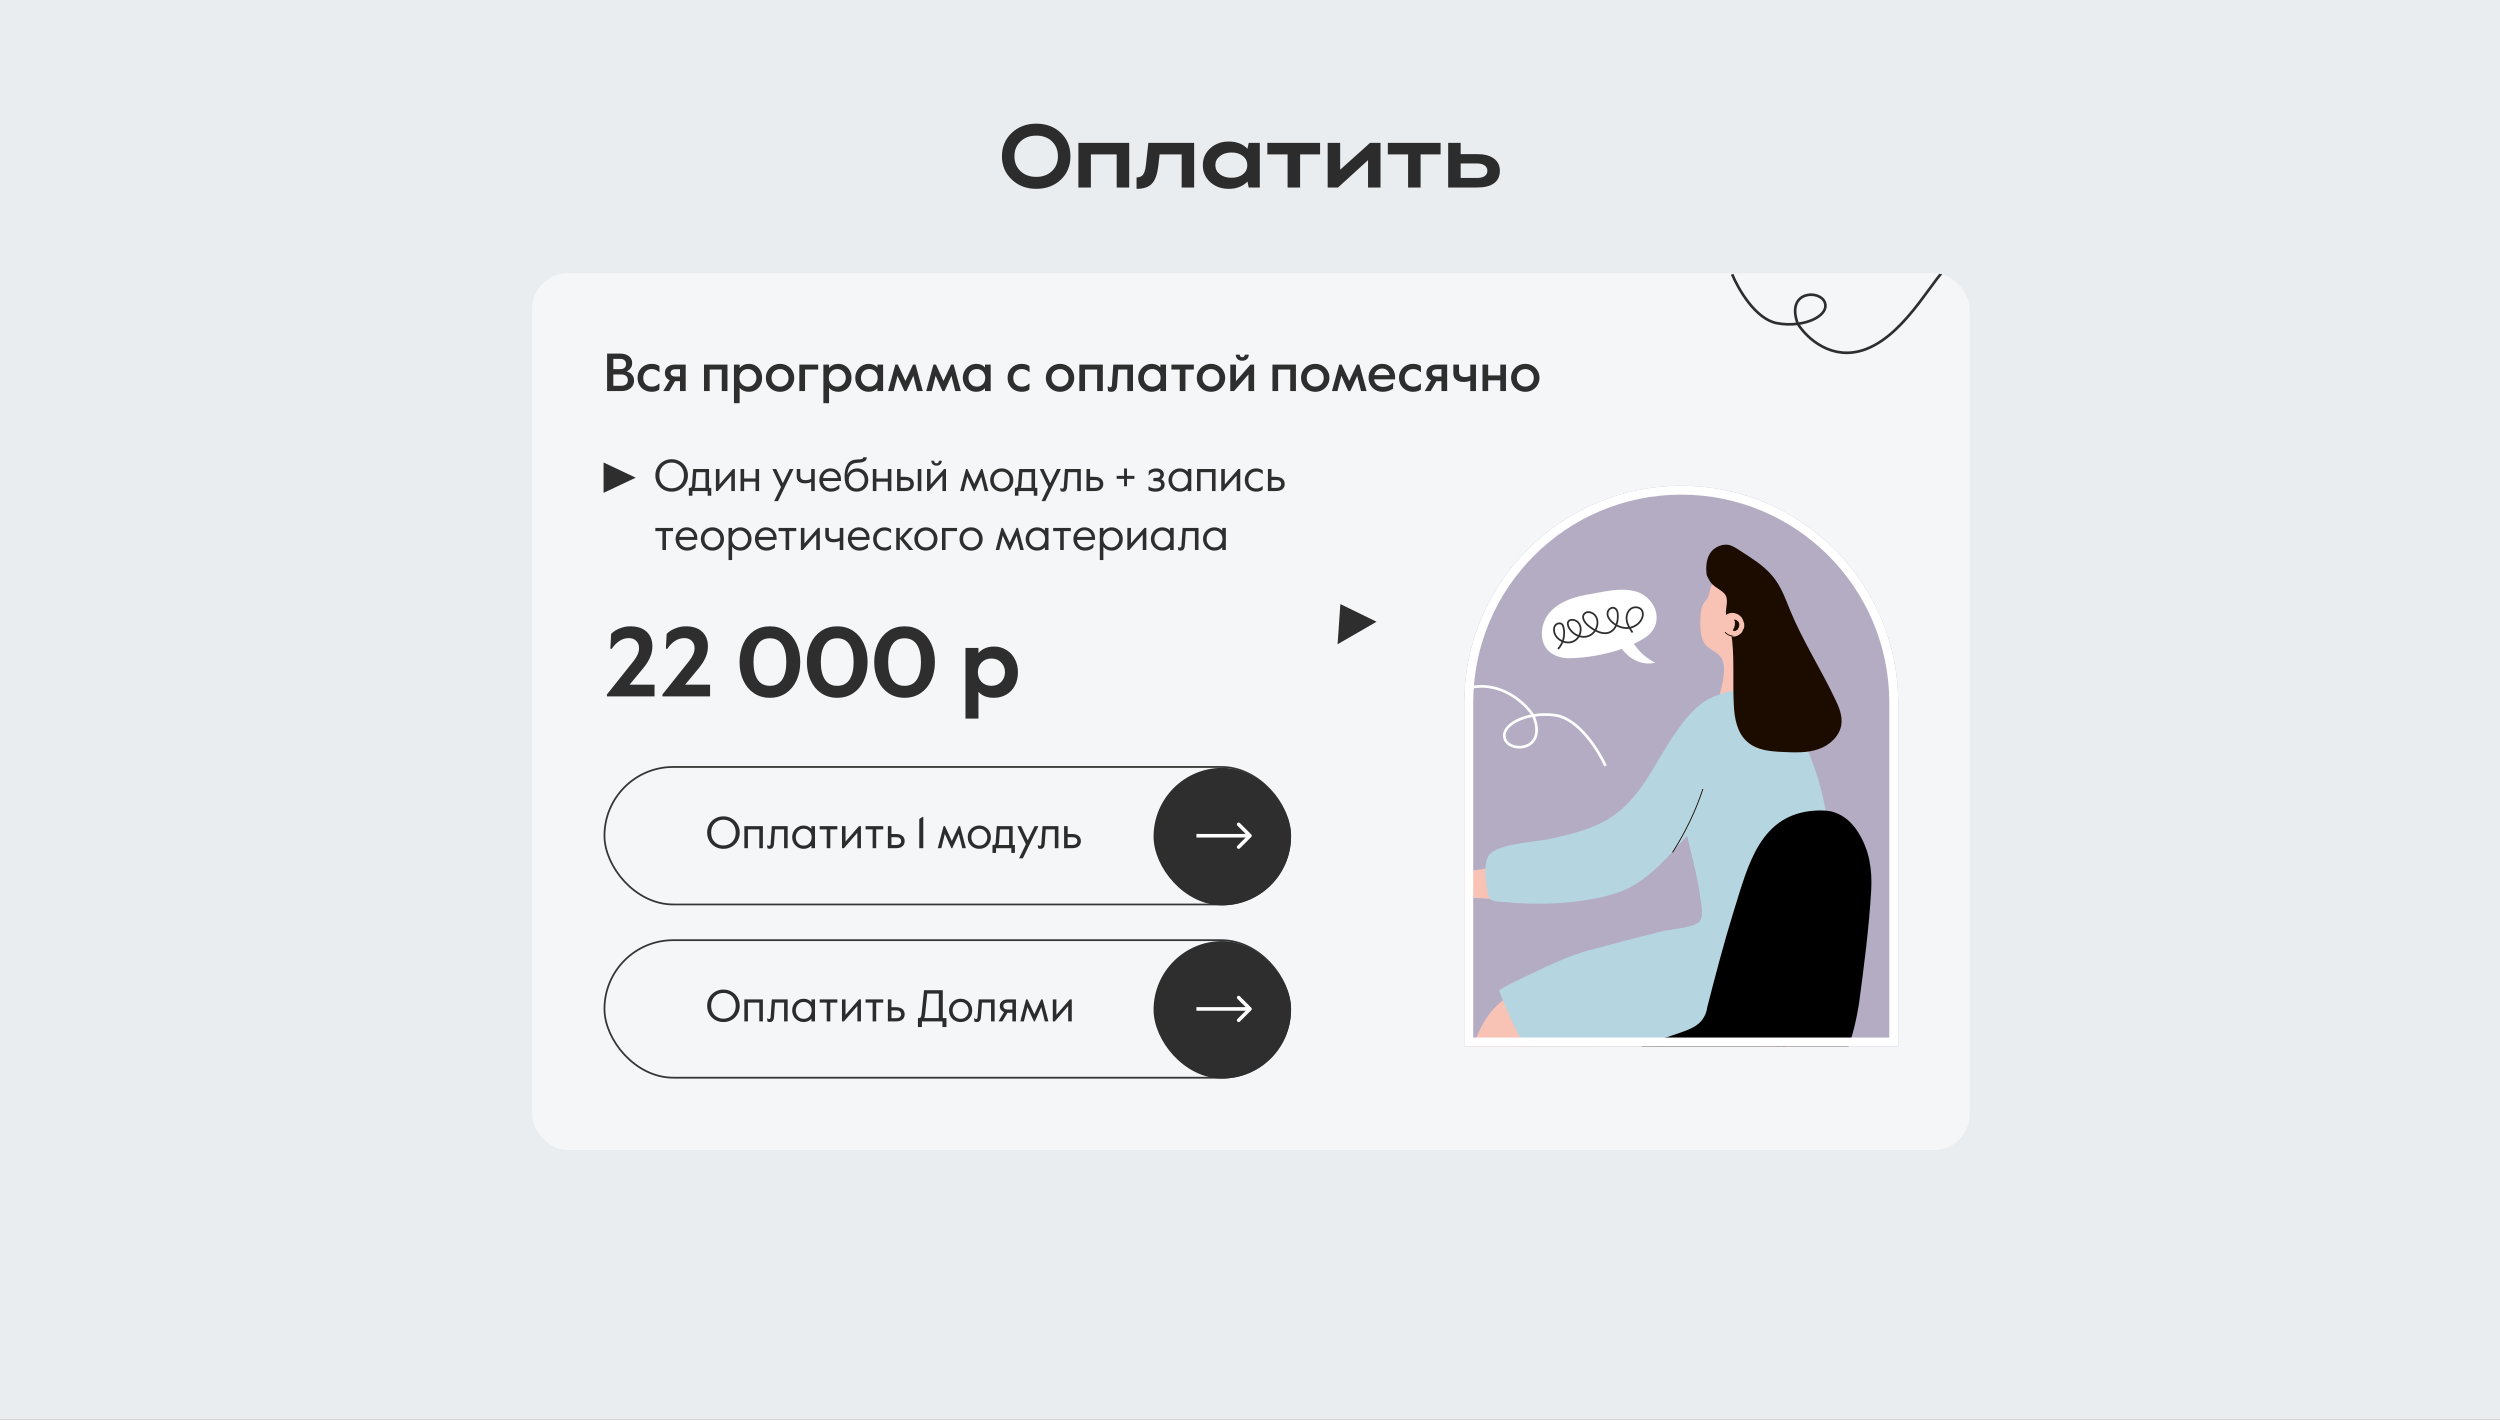<?xml version="1.0" encoding="UTF-8"?> <svg xmlns="http://www.w3.org/2000/svg" width="1400" height="795" viewBox="0 0 1400 795" fill="none"><rect x="0" y="0" width="1400" height="795" fill="#808080" stroke="none"/> <g clip-path="url(#clip0_1_615)"> <rect width="1400" height="5235" transform="translate(0 -4440)" fill="#EAEDF0"></rect> <path d="M561.086 87.55C561.086 82.283 562.902 77.917 566.536 74.45C570.202 70.983 574.786 69.25 580.286 69.25C585.819 69.25 590.386 70.95 593.986 74.35C597.619 77.717 599.436 82.117 599.436 87.55C599.436 92.917 597.619 97.3 593.986 100.7C590.386 104.067 585.819 105.75 580.286 105.75C574.819 105.75 570.252 104.017 566.586 100.55C562.919 97.083 561.086 92.75 561.086 87.55ZM568.086 87.55C568.086 90.917 569.219 93.683 571.486 95.85C573.786 97.983 576.719 99.05 580.286 99.05C583.886 99.05 586.802 97.983 589.036 95.85C591.302 93.717 592.436 90.95 592.436 87.55C592.436 84.083 591.319 81.283 589.086 79.15C586.852 77.017 583.919 75.95 580.286 75.95C576.686 75.95 573.752 77.033 571.486 79.2C569.219 81.333 568.086 84.117 568.086 87.55ZM603.895 80H632.345V105H625.345V86.45H610.895V105H603.895V80ZM641.676 92.6L643.076 80H668.726V105H661.726V86.45H649.376L648.626 93.1C648.06 97.733 646.86 101 645.026 102.9C643.226 104.8 640.376 105.75 636.476 105.75V99.35C638.11 99.35 639.31 98.85 640.076 97.85C640.876 96.817 641.41 95.067 641.676 92.6ZM705.486 105H699.286L698.586 101.7C695.886 104.4 692.402 105.75 688.136 105.75C683.969 105.75 680.502 104.5 677.736 102C674.969 99.467 673.586 96.317 673.586 92.55C673.586 88.717 674.969 85.55 677.736 83.05C680.502 80.517 683.969 79.25 688.136 79.25C692.469 79.25 695.952 80.6 698.586 83.3L699.286 80H705.486V105ZM680.586 92.55C680.586 94.583 681.436 96.267 683.136 97.6C684.836 98.9 687.002 99.55 689.636 99.55C692.269 99.55 694.402 98.9 696.036 97.6C697.669 96.3 698.486 94.617 698.486 92.55C698.486 90.45 697.669 88.733 696.036 87.4C694.402 86.067 692.269 85.4 689.636 85.4C687.002 85.4 684.836 86.083 683.136 87.45C681.436 88.783 680.586 90.483 680.586 92.55ZM721.053 105V86.45H709.703V80H739.253V86.45H728.053V105H721.053ZM773.095 105H766.095V89.7L749.295 105H743.495V80H750.495V95.05L767.245 80H773.095V105ZM788.534 105V86.45H777.184V80H806.734V86.45H795.534V105H788.534ZM810.975 80H817.975V86.3H827.225C831.192 86.3 834.292 87.117 836.525 88.75C838.792 90.383 839.925 92.667 839.925 95.6C839.925 98.667 838.842 101 836.675 102.6C834.542 104.2 831.392 105 827.225 105H810.975V80ZM832.925 95.6C832.925 94.367 832.409 93.383 831.375 92.65C830.375 91.917 828.992 91.55 827.225 91.55H817.975V99.65H827.225C829.025 99.65 830.425 99.3 831.425 98.6C832.425 97.867 832.925 96.867 832.925 95.6Z" fill="#2C2C2C"></path> <g clip-path="url(#clip1_1_615)"> <rect x="298" y="153" width="805" height="491" rx="20" fill="white" fill-opacity="0.5"></rect> <path d="M356 267.5L338 276L338 259L356 267.5Z" fill="#2E2E2E"></path> <path d="M376.125 275.35C374.442 275.35 372.9 274.958 371.5 274.175C370.117 273.375 369.017 272.283 368.2 270.9C367.4 269.517 367 267.967 367 266.25C367 264.533 367.4 262.983 368.2 261.6C369.017 260.217 370.117 259.133 371.5 258.35C372.9 257.55 374.442 257.15 376.125 257.15C377.808 257.15 379.342 257.55 380.725 258.35C382.125 259.133 383.225 260.217 384.025 261.6C384.842 262.983 385.25 264.533 385.25 266.25C385.25 267.967 384.842 269.517 384.025 270.9C383.225 272.283 382.125 273.375 380.725 274.175C379.342 274.958 377.808 275.35 376.125 275.35ZM376.125 273.45C377.408 273.45 378.567 273.158 379.6 272.575C380.65 271.992 381.475 271.158 382.075 270.075C382.692 268.992 383 267.717 383 266.25C383 264.783 382.692 263.508 382.075 262.425C381.475 261.342 380.65 260.508 379.6 259.925C378.567 259.342 377.408 259.05 376.125 259.05C374.842 259.05 373.675 259.342 372.625 259.925C371.592 260.508 370.767 261.342 370.15 262.425C369.55 263.508 369.25 264.783 369.25 266.25C369.25 267.717 369.55 268.992 370.15 270.075C370.767 271.158 371.592 271.992 372.625 272.575C373.675 273.158 374.842 273.45 376.125 273.45ZM385.75 273.2H386.25C386.633 273.2 386.933 273.1 387.15 272.9C387.367 272.683 387.5 272.283 387.55 271.7L388.175 262.65H397.05V273.2H398.3V277.625H396.3V275H387.75V277.625H385.75V273.2ZM395.05 273.2V264.45H389.925L389.425 271.575C389.375 272.358 389.242 272.9 389.025 273.2H395.05ZM400.901 262.65H402.901V271.275L410.426 262.65H411.526V275H409.526V266.375L402.001 275H400.901V262.65ZM414.719 262.65H416.719V267.925H423.094V262.65H425.094V275H423.094V269.725H416.719V275H414.719V262.65ZM437.337 272.775L432.537 262.65H434.687L438.387 270.575L442.212 262.65H444.362L435.662 280.65H433.537L437.337 272.775ZM454.261 269.9C453.878 270.133 453.344 270.325 452.661 270.475C451.994 270.608 451.328 270.675 450.661 270.675C449.278 270.675 448.178 270.333 447.361 269.65C446.561 268.95 446.161 267.992 446.161 266.775V262.65H448.161V266.5C448.161 267.3 448.419 267.9 448.936 268.3C449.453 268.7 450.161 268.9 451.061 268.9C451.611 268.9 452.178 268.825 452.761 268.675C453.361 268.525 453.861 268.342 454.261 268.125V262.65H456.261V275H454.261V269.9ZM465.27 275.35C464.07 275.35 462.978 275.067 461.995 274.5C461.012 273.917 460.237 273.125 459.67 272.125C459.103 271.125 458.82 270.025 458.82 268.825C458.82 267.608 459.095 266.508 459.645 265.525C460.212 264.525 460.962 263.742 461.895 263.175C462.845 262.592 463.87 262.3 464.97 262.3C466.12 262.3 467.145 262.55 468.045 263.05C468.962 263.55 469.67 264.258 470.17 265.175C470.687 266.075 470.945 267.133 470.945 268.35V269.35H460.82C460.887 270.233 461.137 270.992 461.57 271.625C462.02 272.258 462.57 272.742 463.22 273.075C463.87 273.392 464.545 273.55 465.245 273.55C466.128 273.55 466.912 273.408 467.595 273.125C468.295 272.825 469.053 272.3 469.87 271.55H470.07L469.995 273.725C469.262 274.275 468.52 274.683 467.77 274.95C467.02 275.217 466.187 275.35 465.27 275.35ZM469.12 267.7C468.987 266.583 468.545 265.683 467.795 265C467.045 264.3 466.103 263.95 464.97 263.95C464.02 263.95 463.153 264.283 462.37 264.95C461.603 265.6 461.12 266.517 460.92 267.7H469.12ZM479.631 275.35C477.714 275.35 476.123 274.675 474.856 273.325C473.589 271.975 472.956 269.75 472.956 266.65C472.956 263.95 473.489 261.75 474.556 260.05C475.639 258.333 477.348 257.425 479.681 257.325C480.681 257.292 481.423 257.25 481.906 257.2C482.389 257.133 482.756 257.017 483.006 256.85C483.273 256.683 483.406 256.425 483.406 256.075H485.381C485.381 256.925 485.131 257.567 484.631 258C484.148 258.433 483.531 258.725 482.781 258.875C482.031 259.025 481.056 259.133 479.856 259.2C478.156 259.317 476.889 259.892 476.056 260.925C475.223 261.958 474.714 263.617 474.531 265.9C475.014 264.683 475.756 263.783 476.756 263.2C477.773 262.6 478.881 262.3 480.081 262.3C481.264 262.3 482.323 262.583 483.256 263.15C484.189 263.7 484.914 264.467 485.431 265.45C485.964 266.433 486.231 267.55 486.231 268.8C486.231 270.067 485.948 271.2 485.381 272.2C484.831 273.183 484.056 273.958 483.056 274.525C482.056 275.075 480.914 275.35 479.631 275.35ZM479.756 273.55C480.606 273.55 481.364 273.35 482.031 272.95C482.714 272.55 483.248 271.992 483.631 271.275C484.031 270.558 484.231 269.742 484.231 268.825C484.231 267.908 484.031 267.092 483.631 266.375C483.248 265.658 482.714 265.1 482.031 264.7C481.364 264.3 480.606 264.1 479.756 264.1C478.906 264.1 478.139 264.3 477.456 264.7C476.789 265.1 476.256 265.658 475.856 266.375C475.473 267.092 475.281 267.908 475.281 268.825C475.281 269.742 475.473 270.558 475.856 271.275C476.256 271.992 476.789 272.55 477.456 272.95C478.139 273.35 478.906 273.55 479.756 273.55ZM488.791 262.65H490.791V267.925H497.166V262.65H499.166V275H497.166V269.725H490.791V275H488.791V262.65ZM502.366 262.65H504.366V267.025H506.741C508.407 267.025 509.657 267.383 510.491 268.1C511.341 268.8 511.766 269.767 511.766 271C511.766 272.233 511.341 273.208 510.491 273.925C509.657 274.642 508.407 275 506.741 275H502.366V262.65ZM506.991 273.2C507.891 273.2 508.574 273.008 509.041 272.625C509.524 272.242 509.766 271.7 509.766 271C509.766 270.3 509.524 269.767 509.041 269.4C508.574 269.017 507.891 268.825 506.991 268.825H504.366V273.2H506.991ZM513.941 262.65H515.941V275H513.941V262.65ZM519.138 262.65H521.138V271.275L528.663 262.65H529.763V275H527.763V266.375L520.238 275H519.138V262.65ZM524.463 260.775C523.613 260.775 522.913 260.525 522.363 260.025C521.813 259.508 521.538 258.833 521.538 258H523.088C523.121 258.45 523.255 258.808 523.488 259.075C523.721 259.325 524.046 259.45 524.463 259.45C524.88 259.45 525.205 259.325 525.438 259.075C525.671 258.808 525.805 258.45 525.838 258H527.388C527.388 258.833 527.113 259.508 526.563 260.025C526.013 260.525 525.313 260.775 524.463 260.775ZM540.95 262.65H541.75L545.575 270.975L549.4 262.65H550.2L553.45 275H551.45L549.475 266.95L545.825 275H545.325L541.675 266.95L539.7 275H537.7L540.95 262.65ZM560.974 275.35C559.774 275.35 558.682 275.075 557.699 274.525C556.715 273.958 555.932 273.183 555.349 272.2C554.782 271.2 554.499 270.075 554.499 268.825C554.499 267.575 554.782 266.458 555.349 265.475C555.932 264.475 556.715 263.7 557.699 263.15C558.682 262.583 559.774 262.3 560.974 262.3C562.174 262.3 563.265 262.583 564.249 263.15C565.232 263.7 566.007 264.475 566.574 265.475C567.157 266.458 567.449 267.575 567.449 268.825C567.449 270.075 567.157 271.2 566.574 272.2C566.007 273.183 565.232 273.958 564.249 274.525C563.265 275.075 562.174 275.35 560.974 275.35ZM560.974 273.55C561.824 273.55 562.582 273.35 563.249 272.95C563.932 272.55 564.465 271.992 564.849 271.275C565.249 270.558 565.449 269.742 565.449 268.825C565.449 267.908 565.249 267.092 564.849 266.375C564.465 265.658 563.932 265.1 563.249 264.7C562.582 264.3 561.824 264.1 560.974 264.1C560.124 264.1 559.357 264.3 558.674 264.7C558.007 265.1 557.474 265.658 557.074 266.375C556.69 267.092 556.499 267.908 556.499 268.825C556.499 269.742 556.69 270.558 557.074 271.275C557.474 271.992 558.007 272.55 558.674 272.95C559.357 273.35 560.124 273.55 560.974 273.55ZM568.343 273.2H568.843C569.226 273.2 569.526 273.1 569.743 272.9C569.959 272.683 570.093 272.283 570.143 271.7L570.768 262.65H579.643V273.2H580.893V277.625H578.893V275H570.343V277.625H568.343V273.2ZM577.643 273.2V264.45H572.518L572.018 271.575C571.968 272.358 571.834 272.9 571.618 273.2H577.643ZM587.044 272.775L582.244 262.65H584.394L588.094 270.575L591.919 262.65H594.069L585.369 280.65H583.244L587.044 272.775ZM595.278 275.35C594.711 275.35 594.261 275.242 593.928 275.025L593.728 273.275H593.953C594.203 273.525 594.503 273.65 594.853 273.65C595.369 273.65 595.653 273.3 595.703 272.6L596.378 262.65H605.253V275H603.253V264.45H598.178L597.578 272.775C597.528 273.542 597.311 274.167 596.928 274.65C596.561 275.117 596.011 275.35 595.278 275.35ZM608.445 262.65H610.445V267.025H612.82C614.486 267.025 615.736 267.383 616.57 268.1C617.42 268.8 617.845 269.767 617.845 271C617.845 272.233 617.42 273.208 616.57 273.925C615.736 274.642 614.486 275 612.82 275H608.445V262.65ZM613.07 273.2C613.97 273.2 614.653 273.008 615.12 272.625C615.603 272.242 615.845 271.7 615.845 271C615.845 270.3 615.603 269.767 615.12 269.4C614.653 269.017 613.97 268.825 613.07 268.825H610.445V273.2H613.07ZM629.476 268.15H625.326V266.5H629.476V262.35H631.126V266.5H635.276V268.15H631.126V272.3H629.476V268.15ZM646.955 275.35C646.155 275.35 645.43 275.258 644.78 275.075C644.13 274.908 643.605 274.708 643.205 274.475L643.13 272.375H643.355C643.738 272.725 644.255 273.008 644.905 273.225C645.555 273.442 646.238 273.55 646.955 273.55C648.038 273.55 648.847 273.35 649.38 272.95C649.93 272.55 650.205 272.017 650.205 271.35C650.205 270.083 649.163 269.45 647.08 269.45H645.905V267.65H647.005C648.055 267.65 648.78 267.475 649.18 267.125C649.58 266.775 649.78 266.35 649.78 265.85C649.78 265.25 649.547 264.808 649.08 264.525C648.63 264.242 648.047 264.1 647.33 264.1C646.513 264.1 645.763 264.275 645.08 264.625C644.397 264.975 643.855 265.467 643.455 266.1H643.23L643.33 263.85C643.73 263.4 644.288 263.033 645.005 262.75C645.722 262.45 646.53 262.3 647.43 262.3C648.763 262.3 649.822 262.617 650.605 263.25C651.388 263.883 651.78 264.683 651.78 265.65C651.78 266.217 651.638 266.742 651.355 267.225C651.088 267.708 650.713 268.1 650.23 268.4C650.813 268.617 651.288 268.975 651.655 269.475C652.022 269.975 652.205 270.6 652.205 271.35C652.205 272.567 651.73 273.542 650.78 274.275C649.83 274.992 648.555 275.35 646.955 275.35ZM660.802 275.35C659.602 275.35 658.511 275.058 657.527 274.475C656.544 273.892 655.769 273.1 655.202 272.1C654.636 271.1 654.352 270.008 654.352 268.825C654.352 267.642 654.636 266.55 655.202 265.55C655.769 264.55 656.544 263.758 657.527 263.175C658.511 262.592 659.602 262.3 660.802 262.3C661.719 262.3 662.552 262.483 663.302 262.85C664.052 263.2 664.661 263.65 665.127 264.2V262.65H667.127V275H665.127V273.45C664.661 274 664.052 274.458 663.302 274.825C662.552 275.175 661.719 275.35 660.802 275.35ZM660.802 273.55C661.686 273.55 662.461 273.342 663.127 272.925C663.811 272.492 664.336 271.917 664.702 271.2C665.069 270.483 665.252 269.692 665.252 268.825C665.252 267.958 665.069 267.167 664.702 266.45C664.336 265.733 663.811 265.167 663.127 264.75C662.461 264.317 661.686 264.1 660.802 264.1C659.919 264.1 659.136 264.317 658.452 264.75C657.786 265.167 657.269 265.733 656.902 266.45C656.536 267.167 656.352 267.958 656.352 268.825C656.352 269.692 656.536 270.483 656.902 271.2C657.269 271.917 657.786 272.492 658.452 272.925C659.136 273.342 659.919 273.55 660.802 273.55ZM670.334 262.65H680.709V275H678.709V264.45H672.334V275H670.334V262.65ZM683.909 262.65H685.909V271.275L693.434 262.65H694.534V275H692.534V266.375L685.009 275H683.909V262.65ZM703.527 275.35C702.344 275.35 701.26 275.083 700.277 274.55C699.31 274.017 698.535 273.258 697.952 272.275C697.369 271.292 697.077 270.142 697.077 268.825C697.077 267.525 697.369 266.383 697.952 265.4C698.552 264.4 699.344 263.633 700.327 263.1C701.31 262.567 702.377 262.3 703.527 262.3C704.244 262.3 704.91 262.4 705.527 262.6C706.144 262.8 706.669 263.067 707.102 263.4L707.177 265.4H706.952C706.419 264.933 705.885 264.6 705.352 264.4C704.835 264.2 704.227 264.1 703.527 264.1C702.66 264.1 701.885 264.308 701.202 264.725C700.535 265.125 700.01 265.683 699.627 266.4C699.26 267.117 699.077 267.925 699.077 268.825C699.077 270.225 699.469 271.367 700.252 272.25C701.052 273.117 702.144 273.55 703.527 273.55C704.21 273.55 704.802 273.45 705.302 273.25C705.819 273.05 706.352 272.717 706.902 272.25H707.127L707.052 274.25C706.152 274.983 704.977 275.35 703.527 275.35ZM710.032 262.65H712.032V267.025H714.407C716.073 267.025 717.323 267.383 718.157 268.1C719.007 268.8 719.432 269.767 719.432 271C719.432 272.233 719.007 273.208 718.157 273.925C717.323 274.642 716.073 275 714.407 275H710.032V262.65ZM714.657 273.2C715.557 273.2 716.24 273.008 716.707 272.625C717.19 272.242 717.432 271.7 717.432 271C717.432 270.3 717.19 269.767 716.707 269.4C716.24 269.017 715.557 268.825 714.657 268.825H712.032V273.2H714.657ZM370.95 297.45H367V295.65H376.9V297.45H372.95V308H370.95V297.45ZM384.801 308.35C383.601 308.35 382.51 308.067 381.526 307.5C380.543 306.917 379.768 306.125 379.201 305.125C378.635 304.125 378.351 303.025 378.351 301.825C378.351 300.608 378.626 299.508 379.176 298.525C379.743 297.525 380.493 296.742 381.426 296.175C382.376 295.592 383.401 295.3 384.501 295.3C385.651 295.3 386.676 295.55 387.576 296.05C388.493 296.55 389.201 297.258 389.701 298.175C390.218 299.075 390.476 300.133 390.476 301.35V302.35H380.351C380.418 303.233 380.668 303.992 381.101 304.625C381.551 305.258 382.101 305.742 382.751 306.075C383.401 306.392 384.076 306.55 384.776 306.55C385.66 306.55 386.443 306.408 387.126 306.125C387.826 305.825 388.585 305.3 389.401 304.55H389.601L389.526 306.725C388.793 307.275 388.051 307.683 387.301 307.95C386.551 308.217 385.718 308.35 384.801 308.35ZM388.651 300.7C388.518 299.583 388.076 298.683 387.326 298C386.576 297.3 385.635 296.95 384.501 296.95C383.551 296.95 382.685 297.283 381.901 297.95C381.135 298.6 380.651 299.517 380.451 300.7H388.651ZM398.962 308.35C397.762 308.35 396.67 308.075 395.687 307.525C394.704 306.958 393.92 306.183 393.337 305.2C392.77 304.2 392.487 303.075 392.487 301.825C392.487 300.575 392.77 299.458 393.337 298.475C393.92 297.475 394.704 296.7 395.687 296.15C396.67 295.583 397.762 295.3 398.962 295.3C400.162 295.3 401.254 295.583 402.237 296.15C403.22 296.7 403.995 297.475 404.562 298.475C405.145 299.458 405.437 300.575 405.437 301.825C405.437 303.075 405.145 304.2 404.562 305.2C403.995 306.183 403.22 306.958 402.237 307.525C401.254 308.075 400.162 308.35 398.962 308.35ZM398.962 306.55C399.812 306.55 400.57 306.35 401.237 305.95C401.92 305.55 402.454 304.992 402.837 304.275C403.237 303.558 403.437 302.742 403.437 301.825C403.437 300.908 403.237 300.092 402.837 299.375C402.454 298.658 401.92 298.1 401.237 297.7C400.57 297.3 399.812 297.1 398.962 297.1C398.112 297.1 397.345 297.3 396.662 297.7C395.995 298.1 395.462 298.658 395.062 299.375C394.679 300.092 394.487 300.908 394.487 301.825C394.487 302.742 394.679 303.558 395.062 304.275C395.462 304.992 395.995 305.55 396.662 305.95C397.345 306.35 398.112 306.55 398.962 306.55ZM407.981 295.65H409.981V297.5C410.548 296.867 411.214 296.342 411.981 295.925C412.764 295.508 413.623 295.3 414.556 295.3C415.723 295.3 416.781 295.583 417.731 296.15C418.698 296.7 419.456 297.475 420.006 298.475C420.573 299.458 420.856 300.575 420.856 301.825C420.856 303.075 420.573 304.2 420.006 305.2C419.456 306.183 418.706 306.958 417.756 307.525C416.806 308.075 415.764 308.35 414.631 308.35C413.648 308.35 412.748 308.15 411.931 307.75C411.114 307.35 410.464 306.833 409.981 306.2V313.65H407.981V295.65ZM414.356 306.55C415.206 306.55 415.973 306.342 416.656 305.925C417.339 305.492 417.873 304.917 418.256 304.2C418.656 303.467 418.856 302.675 418.856 301.825C418.856 300.975 418.656 300.192 418.256 299.475C417.873 298.742 417.339 298.167 416.656 297.75C415.973 297.317 415.206 297.1 414.356 297.1C413.506 297.1 412.739 297.317 412.056 297.75C411.373 298.167 410.831 298.742 410.431 299.475C410.048 300.192 409.856 300.975 409.856 301.825C409.856 302.675 410.048 303.467 410.431 304.2C410.831 304.917 411.373 305.492 412.056 305.925C412.739 306.342 413.506 306.55 414.356 306.55ZM429.211 308.35C428.011 308.35 426.919 308.067 425.936 307.5C424.952 306.917 424.177 306.125 423.611 305.125C423.044 304.125 422.761 303.025 422.761 301.825C422.761 300.608 423.036 299.508 423.586 298.525C424.152 297.525 424.902 296.742 425.836 296.175C426.786 295.592 427.811 295.3 428.911 295.3C430.061 295.3 431.086 295.55 431.986 296.05C432.902 296.55 433.611 297.258 434.111 298.175C434.627 299.075 434.886 300.133 434.886 301.35V302.35H424.761C424.827 303.233 425.077 303.992 425.511 304.625C425.961 305.258 426.511 305.742 427.161 306.075C427.811 306.392 428.486 306.55 429.186 306.55C430.069 306.55 430.852 306.408 431.536 306.125C432.236 305.825 432.994 305.3 433.811 304.55H434.011L433.936 306.725C433.202 307.275 432.461 307.683 431.711 307.95C430.961 308.217 430.127 308.35 429.211 308.35ZM433.061 300.7C432.927 299.583 432.486 298.683 431.736 298C430.986 297.3 430.044 296.95 428.911 296.95C427.961 296.95 427.094 297.283 426.311 297.95C425.544 298.6 425.061 299.517 424.861 300.7H433.061ZM439.944 297.45H435.994V295.65H445.894V297.45H441.944V308H439.944V297.45ZM448.484 295.65H450.484V304.275L458.009 295.65H459.109V308H457.109V299.375L449.584 308H448.484V295.65ZM470.252 302.9C469.869 303.133 469.335 303.325 468.652 303.475C467.985 303.608 467.319 303.675 466.652 303.675C465.269 303.675 464.169 303.333 463.352 302.65C462.552 301.95 462.152 300.992 462.152 299.775V295.65H464.152V299.5C464.152 300.3 464.41 300.9 464.927 301.3C465.444 301.7 466.152 301.9 467.052 301.9C467.602 301.9 468.169 301.825 468.752 301.675C469.352 301.525 469.852 301.342 470.252 301.125V295.65H472.252V308H470.252V302.9ZM481.261 308.35C480.061 308.35 478.97 308.067 477.986 307.5C477.003 306.917 476.228 306.125 475.661 305.125C475.095 304.125 474.811 303.025 474.811 301.825C474.811 300.608 475.086 299.508 475.636 298.525C476.203 297.525 476.953 296.742 477.886 296.175C478.836 295.592 479.861 295.3 480.961 295.3C482.111 295.3 483.136 295.55 484.036 296.05C484.953 296.55 485.661 297.258 486.161 298.175C486.678 299.075 486.936 300.133 486.936 301.35V302.35H476.811C476.878 303.233 477.128 303.992 477.561 304.625C478.011 305.258 478.561 305.742 479.211 306.075C479.861 306.392 480.536 306.55 481.236 306.55C482.12 306.55 482.903 306.408 483.586 306.125C484.286 305.825 485.045 305.3 485.861 304.55H486.061L485.986 306.725C485.253 307.275 484.511 307.683 483.761 307.95C483.011 308.217 482.178 308.35 481.261 308.35ZM485.111 300.7C484.978 299.583 484.536 298.683 483.786 298C483.036 297.3 482.095 296.95 480.961 296.95C480.011 296.95 479.145 297.283 478.361 297.95C477.595 298.6 477.111 299.517 476.911 300.7H485.111ZM495.397 308.35C494.214 308.35 493.13 308.083 492.147 307.55C491.18 307.017 490.405 306.258 489.822 305.275C489.239 304.292 488.947 303.142 488.947 301.825C488.947 300.525 489.239 299.383 489.822 298.4C490.422 297.4 491.214 296.633 492.197 296.1C493.18 295.567 494.247 295.3 495.397 295.3C496.114 295.3 496.78 295.4 497.397 295.6C498.014 295.8 498.539 296.067 498.972 296.4L499.047 298.4H498.822C498.289 297.933 497.755 297.6 497.222 297.4C496.705 297.2 496.097 297.1 495.397 297.1C494.53 297.1 493.755 297.308 493.072 297.725C492.405 298.125 491.88 298.683 491.497 299.4C491.13 300.117 490.947 300.925 490.947 301.825C490.947 303.225 491.339 304.367 492.122 305.25C492.922 306.117 494.014 306.55 495.397 306.55C496.08 306.55 496.672 306.45 497.172 306.25C497.689 306.05 498.222 305.717 498.772 305.25H498.997L498.922 307.25C498.022 307.983 496.847 308.35 495.397 308.35ZM501.902 295.65H503.902V301.325L508.977 295.65H511.352L506.052 301.45L511.477 308H509.077L503.902 301.675V308H501.902V295.65ZM518.493 308.35C517.293 308.35 516.202 308.075 515.218 307.525C514.235 306.958 513.452 306.183 512.868 305.2C512.302 304.2 512.018 303.075 512.018 301.825C512.018 300.575 512.302 299.458 512.868 298.475C513.452 297.475 514.235 296.7 515.218 296.15C516.202 295.583 517.293 295.3 518.493 295.3C519.693 295.3 520.785 295.583 521.768 296.15C522.752 296.7 523.527 297.475 524.093 298.475C524.677 299.458 524.968 300.575 524.968 301.825C524.968 303.075 524.677 304.2 524.093 305.2C523.527 306.183 522.752 306.958 521.768 307.525C520.785 308.075 519.693 308.35 518.493 308.35ZM518.493 306.55C519.343 306.55 520.102 306.35 520.768 305.95C521.452 305.55 521.985 304.992 522.368 304.275C522.768 303.558 522.968 302.742 522.968 301.825C522.968 300.908 522.768 300.092 522.368 299.375C521.985 298.658 521.452 298.1 520.768 297.7C520.102 297.3 519.343 297.1 518.493 297.1C517.643 297.1 516.877 297.3 516.193 297.7C515.527 298.1 514.993 298.658 514.593 299.375C514.21 300.092 514.018 300.908 514.018 301.825C514.018 302.742 514.21 303.558 514.593 304.275C514.993 304.992 515.527 305.55 516.193 305.95C516.877 306.35 517.643 306.55 518.493 306.55ZM527.512 295.65H535.912V297.45H529.512V308H527.512V295.65ZM543.811 308.35C542.611 308.35 541.519 308.075 540.536 307.525C539.552 306.958 538.769 306.183 538.186 305.2C537.619 304.2 537.336 303.075 537.336 301.825C537.336 300.575 537.619 299.458 538.186 298.475C538.769 297.475 539.552 296.7 540.536 296.15C541.519 295.583 542.611 295.3 543.811 295.3C545.011 295.3 546.102 295.583 547.086 296.15C548.069 296.7 548.844 297.475 549.411 298.475C549.994 299.458 550.286 300.575 550.286 301.825C550.286 303.075 549.994 304.2 549.411 305.2C548.844 306.183 548.069 306.958 547.086 307.525C546.102 308.075 545.011 308.35 543.811 308.35ZM543.811 306.55C544.661 306.55 545.419 306.35 546.086 305.95C546.769 305.55 547.302 304.992 547.686 304.275C548.086 303.558 548.286 302.742 548.286 301.825C548.286 300.908 548.086 300.092 547.686 299.375C547.302 298.658 546.769 298.1 546.086 297.7C545.419 297.3 544.661 297.1 543.811 297.1C542.961 297.1 542.194 297.3 541.511 297.7C540.844 298.1 540.311 298.658 539.911 299.375C539.527 300.092 539.336 300.908 539.336 301.825C539.336 302.742 539.527 303.558 539.911 304.275C540.311 304.992 540.844 305.55 541.511 305.95C542.194 306.35 542.961 306.55 543.811 306.55ZM560.823 295.65H561.623L565.448 303.975L569.273 295.65H570.073L573.323 308H571.323L569.348 299.95L565.698 308H565.198L561.548 299.95L559.573 308H557.573L560.823 295.65ZM580.822 308.35C579.622 308.35 578.53 308.058 577.547 307.475C576.564 306.892 575.789 306.1 575.222 305.1C574.655 304.1 574.372 303.008 574.372 301.825C574.372 300.642 574.655 299.55 575.222 298.55C575.789 297.55 576.564 296.758 577.547 296.175C578.53 295.592 579.622 295.3 580.822 295.3C581.739 295.3 582.572 295.483 583.322 295.85C584.072 296.2 584.68 296.65 585.147 297.2V295.65H587.147V308H585.147V306.45C584.68 307 584.072 307.458 583.322 307.825C582.572 308.175 581.739 308.35 580.822 308.35ZM580.822 306.55C581.705 306.55 582.48 306.342 583.147 305.925C583.83 305.492 584.355 304.917 584.722 304.2C585.089 303.483 585.272 302.692 585.272 301.825C585.272 300.958 585.089 300.167 584.722 299.45C584.355 298.733 583.83 298.167 583.147 297.75C582.48 297.317 581.705 297.1 580.822 297.1C579.939 297.1 579.155 297.317 578.472 297.75C577.805 298.167 577.289 298.733 576.922 299.45C576.555 300.167 576.372 300.958 576.372 301.825C576.372 302.692 576.555 303.483 576.922 304.2C577.289 304.917 577.805 305.492 578.472 305.925C579.155 306.342 579.939 306.55 580.822 306.55ZM593.704 297.45H589.754V295.65H599.654V297.45H595.704V308H593.704V297.45ZM607.555 308.35C606.355 308.35 605.264 308.067 604.28 307.5C603.297 306.917 602.522 306.125 601.955 305.125C601.389 304.125 601.105 303.025 601.105 301.825C601.105 300.608 601.38 299.508 601.93 298.525C602.497 297.525 603.247 296.742 604.18 296.175C605.13 295.592 606.155 295.3 607.255 295.3C608.405 295.3 609.43 295.55 610.33 296.05C611.247 296.55 611.955 297.258 612.455 298.175C612.972 299.075 613.23 300.133 613.23 301.35V302.35H603.105C603.172 303.233 603.422 303.992 603.855 304.625C604.305 305.258 604.855 305.742 605.505 306.075C606.155 306.392 606.83 306.55 607.53 306.55C608.414 306.55 609.197 306.408 609.88 306.125C610.58 305.825 611.339 305.3 612.155 304.55H612.355L612.28 306.725C611.547 307.275 610.805 307.683 610.055 307.95C609.305 308.217 608.472 308.35 607.555 308.35ZM611.405 300.7C611.272 299.583 610.83 298.683 610.08 298C609.33 297.3 608.389 296.95 607.255 296.95C606.305 296.95 605.439 297.283 604.655 297.95C603.889 298.6 603.405 299.517 603.205 300.7H611.405ZM615.891 295.65H617.891V297.5C618.458 296.867 619.124 296.342 619.891 295.925C620.674 295.508 621.533 295.3 622.466 295.3C623.633 295.3 624.691 295.583 625.641 296.15C626.608 296.7 627.366 297.475 627.916 298.475C628.483 299.458 628.766 300.575 628.766 301.825C628.766 303.075 628.483 304.2 627.916 305.2C627.366 306.183 626.616 306.958 625.666 307.525C624.716 308.075 623.674 308.35 622.541 308.35C621.558 308.35 620.658 308.15 619.841 307.75C619.024 307.35 618.374 306.833 617.891 306.2V313.65H615.891V295.65ZM622.266 306.55C623.116 306.55 623.883 306.342 624.566 305.925C625.249 305.492 625.783 304.917 626.166 304.2C626.566 303.467 626.766 302.675 626.766 301.825C626.766 300.975 626.566 300.192 626.166 299.475C625.783 298.742 625.249 298.167 624.566 297.75C623.883 297.317 623.116 297.1 622.266 297.1C621.416 297.1 620.649 297.317 619.966 297.75C619.283 298.167 618.741 298.742 618.341 299.475C617.958 300.192 617.766 300.975 617.766 301.825C617.766 302.675 617.958 303.467 618.341 304.2C618.741 304.917 619.283 305.492 619.966 305.925C620.649 306.342 621.416 306.55 622.266 306.55ZM631.321 295.65H633.321V304.275L640.846 295.65H641.946V308H639.946V299.375L632.421 308H631.321V295.65ZM650.939 308.35C649.739 308.35 648.647 308.058 647.664 307.475C646.681 306.892 645.906 306.1 645.339 305.1C644.772 304.1 644.489 303.008 644.489 301.825C644.489 300.642 644.772 299.55 645.339 298.55C645.906 297.55 646.681 296.758 647.664 296.175C648.647 295.592 649.739 295.3 650.939 295.3C651.856 295.3 652.689 295.483 653.439 295.85C654.189 296.2 654.797 296.65 655.264 297.2V295.65H657.264V308H655.264V306.45C654.797 307 654.189 307.458 653.439 307.825C652.689 308.175 651.856 308.35 650.939 308.35ZM650.939 306.55C651.822 306.55 652.597 306.342 653.264 305.925C653.947 305.492 654.472 304.917 654.839 304.2C655.206 303.483 655.389 302.692 655.389 301.825C655.389 300.958 655.206 300.167 654.839 299.45C654.472 298.733 653.947 298.167 653.264 297.75C652.597 297.317 651.822 297.1 650.939 297.1C650.056 297.1 649.272 297.317 648.589 297.75C647.922 298.167 647.406 298.733 647.039 299.45C646.672 300.167 646.489 300.958 646.489 301.825C646.489 302.692 646.672 303.483 647.039 304.2C647.406 304.917 647.922 305.492 648.589 305.925C649.272 306.342 650.056 306.55 650.939 306.55ZM661.171 308.35C660.604 308.35 660.154 308.242 659.821 308.025L659.621 306.275H659.846C660.096 306.525 660.396 306.65 660.746 306.65C661.263 306.65 661.546 306.3 661.596 305.6L662.271 295.65H671.146V308H669.146V297.45H664.071L663.471 305.775C663.421 306.542 663.204 307.167 662.821 307.65C662.454 308.117 661.904 308.35 661.171 308.35ZM680.138 308.35C678.938 308.35 677.847 308.058 676.863 307.475C675.88 306.892 675.105 306.1 674.538 305.1C673.972 304.1 673.688 303.008 673.688 301.825C673.688 300.642 673.972 299.55 674.538 298.55C675.105 297.55 675.88 296.758 676.863 296.175C677.847 295.592 678.938 295.3 680.138 295.3C681.055 295.3 681.888 295.483 682.638 295.85C683.388 296.2 683.997 296.65 684.463 297.2V295.65H686.463V308H684.463V306.45C683.997 307 683.388 307.458 682.638 307.825C681.888 308.175 681.055 308.35 680.138 308.35ZM680.138 306.55C681.022 306.55 681.797 306.342 682.463 305.925C683.147 305.492 683.672 304.917 684.038 304.2C684.405 303.483 684.588 302.692 684.588 301.825C684.588 300.958 684.405 300.167 684.038 299.45C683.672 298.733 683.147 298.167 682.463 297.75C681.797 297.317 681.022 297.1 680.138 297.1C679.255 297.1 678.472 297.317 677.788 297.75C677.122 298.167 676.605 298.733 676.238 299.45C675.872 300.167 675.688 300.958 675.688 301.825C675.688 302.692 675.872 303.483 676.238 304.2C676.605 304.917 677.122 305.492 677.788 305.925C678.472 306.342 679.255 306.55 680.138 306.55Z" fill="#2E2E2E"></path> <path d="M339.98 198H347.09C349.27 198 350.97 198.49 352.19 199.47C353.41 200.43 354.02 201.7 354.02 203.28C354.02 204.38 353.74 205.33 353.18 206.13C352.62 206.91 351.86 207.52 350.9 207.96C352.16 208.32 353.17 208.94 353.93 209.82C354.69 210.7 355.07 211.78 355.07 213.06C355.07 214.34 354.74 215.43 354.08 216.33C353.44 217.21 352.59 217.88 351.53 218.34C350.47 218.78 349.31 219 348.05 219H339.98V198ZM347.09 206.73C348.29 206.73 349.17 206.47 349.73 205.95C350.29 205.43 350.57 204.73 350.57 203.85C350.57 202.97 350.29 202.27 349.73 201.75C349.17 201.23 348.29 200.97 347.09 200.97H343.46V206.73H347.09ZM347.81 216.03C349.05 216.03 349.99 215.75 350.63 215.19C351.27 214.61 351.59 213.83 351.59 212.85C351.59 211.87 351.27 211.1 350.63 210.54C349.99 209.98 349.05 209.7 347.81 209.7H343.46V216.03H347.81ZM364.928 219.42C363.508 219.42 362.198 219.1 360.998 218.46C359.798 217.82 358.838 216.91 358.118 215.73C357.398 214.55 357.038 213.17 357.038 211.59C357.038 210.01 357.398 208.63 358.118 207.45C358.838 206.25 359.798 205.34 360.998 204.72C362.218 204.08 363.528 203.76 364.928 203.76C366.708 203.76 368.148 204.17 369.248 204.99L369.368 208.29H369.008C368.348 207.71 367.698 207.3 367.058 207.06C366.438 206.8 365.728 206.67 364.928 206.67C363.528 206.67 362.388 207.13 361.508 208.05C360.648 208.97 360.218 210.15 360.218 211.59C360.218 213.03 360.638 214.21 361.478 215.13C362.338 216.05 363.488 216.51 364.928 216.51C365.708 216.51 366.408 216.39 367.028 216.15C367.668 215.89 368.318 215.47 368.978 214.89H369.338L369.218 218.16C368.138 219 366.708 219.42 364.928 219.42ZM375.043 212.91C374.183 212.55 373.513 212.02 373.033 211.32C372.573 210.62 372.343 209.79 372.343 208.83C372.343 207.37 372.863 206.23 373.903 205.41C374.943 204.59 376.333 204.18 378.073 204.18H383.983V219H380.803V213.48H377.983L374.743 219H371.413L375.043 212.91ZM380.803 210.87V206.76H378.103C377.343 206.76 376.723 206.95 376.243 207.33C375.763 207.69 375.523 208.19 375.523 208.83C375.523 209.45 375.763 209.95 376.243 210.33C376.723 210.69 377.343 210.87 378.103 210.87H380.803ZM394.234 204.18H407.374V219H404.194V206.94H397.414V219H394.234V204.18ZM411.021 204.18H414.201V206.07C414.801 205.37 415.531 204.81 416.391 204.39C417.271 203.97 418.251 203.76 419.331 203.76C420.731 203.76 421.991 204.09 423.111 204.75C424.251 205.41 425.141 206.34 425.781 207.54C426.441 208.72 426.771 210.07 426.771 211.59C426.771 213.15 426.441 214.53 425.781 215.73C425.121 216.91 424.221 217.82 423.081 218.46C421.961 219.1 420.721 219.42 419.361 219.42C418.261 219.42 417.261 219.22 416.361 218.82C415.481 218.42 414.761 217.88 414.201 217.2V225.78H411.021V204.18ZM418.821 216.51C419.741 216.51 420.561 216.29 421.281 215.85C422.001 215.41 422.561 214.82 422.961 214.08C423.381 213.32 423.591 212.49 423.591 211.59C423.591 210.67 423.381 209.84 422.961 209.1C422.561 208.34 422.001 207.75 421.281 207.33C420.561 206.89 419.741 206.67 418.821 206.67C417.901 206.67 417.081 206.89 416.361 207.33C415.641 207.75 415.071 208.34 414.651 209.1C414.251 209.84 414.051 210.67 414.051 211.59C414.051 212.49 414.251 213.32 414.651 214.08C415.071 214.82 415.641 215.41 416.361 215.85C417.081 216.29 417.901 216.51 418.821 216.51ZM436.824 219.42C435.384 219.42 434.054 219.08 432.834 218.4C431.614 217.72 430.644 216.78 429.924 215.58C429.224 214.38 428.874 213.05 428.874 211.59C428.874 210.11 429.224 208.78 429.924 207.6C430.644 206.4 431.614 205.46 432.834 204.78C434.054 204.1 435.384 203.76 436.824 203.76C438.284 203.76 439.614 204.1 440.814 204.78C442.034 205.46 442.994 206.4 443.694 207.6C444.414 208.78 444.774 210.11 444.774 211.59C444.774 213.07 444.414 214.41 443.694 215.61C442.994 216.79 442.034 217.72 440.814 218.4C439.614 219.08 438.284 219.42 436.824 219.42ZM436.824 216.51C437.704 216.51 438.504 216.31 439.224 215.91C439.964 215.49 440.544 214.91 440.964 214.17C441.384 213.41 441.594 212.55 441.594 211.59C441.594 210.63 441.384 209.78 440.964 209.04C440.544 208.28 439.964 207.7 439.224 207.3C438.504 206.88 437.704 206.67 436.824 206.67C435.944 206.67 435.134 206.88 434.394 207.3C433.674 207.7 433.104 208.28 432.684 209.04C432.264 209.78 432.054 210.63 432.054 211.59C432.054 212.55 432.264 213.41 432.684 214.17C433.104 214.91 433.674 215.49 434.394 215.91C435.134 216.31 435.944 216.51 436.824 216.51ZM447.643 204.18H458.173V206.94H450.823V219H447.643V204.18ZM461.09 204.18H464.27V206.07C464.87 205.37 465.6 204.81 466.46 204.39C467.34 203.97 468.32 203.76 469.4 203.76C470.8 203.76 472.06 204.09 473.18 204.75C474.32 205.41 475.21 206.34 475.85 207.54C476.51 208.72 476.84 210.07 476.84 211.59C476.84 213.15 476.51 214.53 475.85 215.73C475.19 216.91 474.29 217.82 473.15 218.46C472.03 219.1 470.79 219.42 469.43 219.42C468.33 219.42 467.33 219.22 466.43 218.82C465.55 218.42 464.83 217.88 464.27 217.2V225.78H461.09V204.18ZM468.89 216.51C469.81 216.51 470.63 216.29 471.35 215.85C472.07 215.41 472.63 214.82 473.03 214.08C473.45 213.32 473.66 212.49 473.66 211.59C473.66 210.67 473.45 209.84 473.03 209.1C472.63 208.34 472.07 207.75 471.35 207.33C470.63 206.89 469.81 206.67 468.89 206.67C467.97 206.67 467.15 206.89 466.43 207.33C465.71 207.75 465.14 208.34 464.72 209.1C464.32 209.84 464.12 210.67 464.12 211.59C464.12 212.49 464.32 213.32 464.72 214.08C465.14 214.82 465.71 215.41 466.43 215.85C467.15 216.29 467.97 216.51 468.89 216.51ZM486.413 219.42C485.093 219.42 483.863 219.09 482.723 218.43C481.583 217.75 480.663 216.81 479.963 215.61C479.283 214.41 478.943 213.07 478.943 211.59C478.943 210.17 479.273 208.86 479.933 207.66C480.613 206.46 481.533 205.51 482.693 204.81C483.853 204.11 485.133 203.76 486.533 203.76C487.573 203.76 488.513 203.95 489.353 204.33C490.193 204.71 490.863 205.19 491.363 205.77V204.18H494.543V219H491.363V217.38C490.083 218.74 488.433 219.42 486.413 219.42ZM486.833 216.51C487.773 216.51 488.593 216.29 489.293 215.85C490.013 215.41 490.563 214.82 490.943 214.08C491.323 213.32 491.513 212.49 491.513 211.59C491.513 210.69 491.323 209.87 490.943 209.13C490.563 208.37 490.013 207.77 489.293 207.33C488.593 206.89 487.773 206.67 486.833 206.67C485.893 206.67 485.063 206.89 484.343 207.33C483.623 207.77 483.073 208.37 482.693 209.13C482.313 209.87 482.123 210.69 482.123 211.59C482.123 212.49 482.313 213.32 482.693 214.08C483.093 214.82 483.643 215.41 484.343 215.85C485.063 216.29 485.893 216.51 486.833 216.51ZM501.389 204.18H502.799L507.029 213.33L511.289 204.18H512.699L516.749 219H513.629L511.469 210.45L507.599 219H506.459L502.619 210.45L500.429 219H497.339L501.389 204.18ZM522.717 204.18H524.127L528.357 213.33L532.617 204.18H534.027L538.077 219H534.957L532.797 210.45L528.927 219H527.787L523.947 210.45L521.757 219H518.667L522.717 204.18ZM546.647 219.42C545.327 219.42 544.097 219.09 542.957 218.43C541.817 217.75 540.897 216.81 540.197 215.61C539.517 214.41 539.177 213.07 539.177 211.59C539.177 210.17 539.507 208.86 540.167 207.66C540.847 206.46 541.767 205.51 542.927 204.81C544.087 204.11 545.367 203.76 546.767 203.76C547.807 203.76 548.747 203.95 549.587 204.33C550.427 204.71 551.097 205.19 551.597 205.77V204.18H554.777V219H551.597V217.38C550.317 218.74 548.667 219.42 546.647 219.42ZM547.067 216.51C548.007 216.51 548.827 216.29 549.527 215.85C550.247 215.41 550.797 214.82 551.177 214.08C551.557 213.32 551.747 212.49 551.747 211.59C551.747 210.69 551.557 209.87 551.177 209.13C550.797 208.37 550.247 207.77 549.527 207.33C548.827 206.89 548.007 206.67 547.067 206.67C546.127 206.67 545.297 206.89 544.577 207.33C543.857 207.77 543.307 208.37 542.927 209.13C542.547 209.87 542.357 210.69 542.357 211.59C542.357 212.49 542.547 213.32 542.927 214.08C543.327 214.82 543.877 215.41 544.577 215.85C545.297 216.29 546.127 216.51 547.067 216.51ZM572.145 219.42C570.725 219.42 569.415 219.1 568.215 218.46C567.015 217.82 566.055 216.91 565.335 215.73C564.615 214.55 564.255 213.17 564.255 211.59C564.255 210.01 564.615 208.63 565.335 207.45C566.055 206.25 567.015 205.34 568.215 204.72C569.435 204.08 570.745 203.76 572.145 203.76C573.925 203.76 575.365 204.17 576.465 204.99L576.585 208.29H576.225C575.565 207.71 574.915 207.3 574.275 207.06C573.655 206.8 572.945 206.67 572.145 206.67C570.745 206.67 569.605 207.13 568.725 208.05C567.865 208.97 567.435 210.15 567.435 211.59C567.435 213.03 567.855 214.21 568.695 215.13C569.555 216.05 570.705 216.51 572.145 216.51C572.925 216.51 573.625 216.39 574.245 216.15C574.885 215.89 575.535 215.47 576.195 214.89H576.555L576.435 218.16C575.355 219 573.925 219.42 572.145 219.42ZM593.621 219.42C592.181 219.42 590.851 219.08 589.631 218.4C588.411 217.72 587.441 216.78 586.721 215.58C586.021 214.38 585.671 213.05 585.671 211.59C585.671 210.11 586.021 208.78 586.721 207.6C587.441 206.4 588.411 205.46 589.631 204.78C590.851 204.1 592.181 203.76 593.621 203.76C595.081 203.76 596.411 204.1 597.611 204.78C598.831 205.46 599.791 206.4 600.491 207.6C601.211 208.78 601.571 210.11 601.571 211.59C601.571 213.07 601.211 214.41 600.491 215.61C599.791 216.79 598.831 217.72 597.611 218.4C596.411 219.08 595.081 219.42 593.621 219.42ZM593.621 216.51C594.501 216.51 595.301 216.31 596.021 215.91C596.761 215.49 597.341 214.91 597.761 214.17C598.181 213.41 598.391 212.55 598.391 211.59C598.391 210.63 598.181 209.78 597.761 209.04C597.341 208.28 596.761 207.7 596.021 207.3C595.301 206.88 594.501 206.67 593.621 206.67C592.741 206.67 591.931 206.88 591.191 207.3C590.471 207.7 589.901 208.28 589.481 209.04C589.061 209.78 588.851 210.63 588.851 211.59C588.851 212.55 589.061 213.41 589.481 214.17C589.901 214.91 590.471 215.49 591.191 215.91C591.931 216.31 592.741 216.51 593.621 216.51ZM604.439 204.18H617.579V219H614.399V206.94H607.619V219H604.439V204.18ZM622.276 219.42C621.936 219.42 621.606 219.38 621.286 219.3C620.966 219.22 620.706 219.12 620.506 219L620.236 216.42H620.656C620.956 216.74 621.296 216.9 621.676 216.9C622.276 216.9 622.606 216.46 622.666 215.58L623.446 204.18H634.486V219H631.306V206.94H626.206L625.546 216C625.466 217.04 625.146 217.87 624.586 218.49C624.046 219.11 623.276 219.42 622.276 219.42ZM644.85 219.42C643.53 219.42 642.3 219.09 641.16 218.43C640.02 217.75 639.1 216.81 638.4 215.61C637.72 214.41 637.38 213.07 637.38 211.59C637.38 210.17 637.71 208.86 638.37 207.66C639.05 206.46 639.97 205.51 641.13 204.81C642.29 204.11 643.57 203.76 644.97 203.76C646.01 203.76 646.95 203.95 647.79 204.33C648.63 204.71 649.3 205.19 649.8 205.77V204.18H652.98V219H649.8V217.38C648.52 218.74 646.87 219.42 644.85 219.42ZM645.27 216.51C646.21 216.51 647.03 216.29 647.73 215.85C648.45 215.41 649 214.82 649.38 214.08C649.76 213.32 649.95 212.49 649.95 211.59C649.95 210.69 649.76 209.87 649.38 209.13C649 208.37 648.45 207.77 647.73 207.33C647.03 206.89 646.21 206.67 645.27 206.67C644.33 206.67 643.5 206.89 642.78 207.33C642.06 207.77 641.51 208.37 641.13 209.13C640.75 209.87 640.56 210.69 640.56 211.59C640.56 212.49 640.75 213.32 641.13 214.08C641.53 214.82 642.08 215.41 642.78 215.85C643.5 216.29 644.33 216.51 645.27 216.51ZM660.666 206.94H655.986V204.18H668.556V206.94H663.846V219H660.666V206.94ZM678.143 219.42C676.703 219.42 675.373 219.08 674.153 218.4C672.933 217.72 671.963 216.78 671.243 215.58C670.543 214.38 670.193 213.05 670.193 211.59C670.193 210.11 670.543 208.78 671.243 207.6C671.963 206.4 672.933 205.46 674.153 204.78C675.373 204.1 676.703 203.76 678.143 203.76C679.603 203.76 680.933 204.1 682.133 204.78C683.353 205.46 684.313 206.4 685.013 207.6C685.733 208.78 686.093 210.11 686.093 211.59C686.093 213.07 685.733 214.41 685.013 215.61C684.313 216.79 683.353 217.72 682.133 218.4C680.933 219.08 679.603 219.42 678.143 219.42ZM678.143 216.51C679.023 216.51 679.823 216.31 680.543 215.91C681.283 215.49 681.863 214.91 682.283 214.17C682.703 213.41 682.913 212.55 682.913 211.59C682.913 210.63 682.703 209.78 682.283 209.04C681.863 208.28 681.283 207.7 680.543 207.3C679.823 206.88 679.023 206.67 678.143 206.67C677.263 206.67 676.453 206.88 675.713 207.3C674.993 207.7 674.423 208.28 674.003 209.04C673.583 209.78 673.373 210.63 673.373 211.59C673.373 212.55 673.583 213.41 674.003 214.17C674.423 214.91 674.993 215.49 675.713 215.91C676.453 216.31 677.263 216.51 678.143 216.51ZM688.961 204.18H692.141V213.45L700.241 204.18H702.311V219H699.131V209.7L691.061 219H688.961V204.18ZM695.681 202.02C694.581 202.02 693.691 201.71 693.011 201.09C692.351 200.47 692.021 199.64 692.021 198.6H694.241C694.281 199.02 694.421 199.37 694.661 199.65C694.901 199.91 695.241 200.04 695.681 200.04C696.121 200.04 696.451 199.91 696.671 199.65C696.911 199.37 697.051 199.02 697.091 198.6H699.311C699.311 199.64 698.971 200.47 698.291 201.09C697.631 201.71 696.761 202.02 695.681 202.02ZM712.574 204.18H725.714V219H722.534V206.94H715.754V219H712.574V204.18ZM736.531 219.42C735.091 219.42 733.761 219.08 732.541 218.4C731.321 217.72 730.351 216.78 729.631 215.58C728.931 214.38 728.581 213.05 728.581 211.59C728.581 210.11 728.931 208.78 729.631 207.6C730.351 206.4 731.321 205.46 732.541 204.78C733.761 204.1 735.091 203.76 736.531 203.76C737.991 203.76 739.321 204.1 740.521 204.78C741.741 205.46 742.701 206.4 743.401 207.6C744.121 208.78 744.481 210.11 744.481 211.59C744.481 213.07 744.121 214.41 743.401 215.61C742.701 216.79 741.741 217.72 740.521 218.4C739.321 219.08 737.991 219.42 736.531 219.42ZM736.531 216.51C737.411 216.51 738.211 216.31 738.931 215.91C739.671 215.49 740.251 214.91 740.671 214.17C741.091 213.41 741.301 212.55 741.301 211.59C741.301 210.63 741.091 209.78 740.671 209.04C740.251 208.28 739.671 207.7 738.931 207.3C738.211 206.88 737.411 206.67 736.531 206.67C735.651 206.67 734.841 206.88 734.101 207.3C733.381 207.7 732.811 208.28 732.391 209.04C731.971 209.78 731.761 210.63 731.761 211.59C731.761 212.55 731.971 213.41 732.391 214.17C732.811 214.91 733.381 215.49 734.101 215.91C734.841 216.31 735.651 216.51 736.531 216.51ZM749.944 204.18H751.354L755.584 213.33L759.844 204.18H761.254L765.304 219H762.184L760.024 210.45L756.154 219H755.014L751.174 210.45L748.984 219H745.894L749.944 204.18ZM774.384 219.42C772.884 219.42 771.524 219.08 770.304 218.4C769.084 217.7 768.124 216.75 767.424 215.55C766.744 214.33 766.404 212.99 766.404 211.53C766.404 210.09 766.734 208.78 767.394 207.6C768.074 206.4 768.994 205.46 770.154 204.78C771.314 204.1 772.604 203.76 774.024 203.76C775.464 203.76 776.734 204.09 777.834 204.75C778.934 205.39 779.774 206.28 780.354 207.42C780.954 208.56 781.254 209.83 781.254 211.23V212.43H769.494C769.674 213.77 770.224 214.81 771.144 215.55C772.084 216.29 773.204 216.66 774.504 216.66C775.484 216.66 776.404 216.5 777.264 216.18C778.124 215.84 778.994 215.27 779.874 214.47H780.204L780.084 217.65C778.324 218.83 776.424 219.42 774.384 219.42ZM778.194 210.09C778.054 208.97 777.594 208.08 776.814 207.42C776.054 206.74 775.094 206.4 773.934 206.4C772.914 206.4 771.994 206.72 771.174 207.36C770.374 208 769.854 208.91 769.614 210.09H778.194ZM791.344 219.42C789.924 219.42 788.614 219.1 787.414 218.46C786.214 217.82 785.254 216.91 784.534 215.73C783.814 214.55 783.454 213.17 783.454 211.59C783.454 210.01 783.814 208.63 784.534 207.45C785.254 206.25 786.214 205.34 787.414 204.72C788.634 204.08 789.944 203.76 791.344 203.76C793.124 203.76 794.564 204.17 795.664 204.99L795.784 208.29H795.424C794.764 207.71 794.114 207.3 793.474 207.06C792.854 206.8 792.144 206.67 791.344 206.67C789.944 206.67 788.804 207.13 787.924 208.05C787.064 208.97 786.634 210.15 786.634 211.59C786.634 213.03 787.054 214.21 787.894 215.13C788.754 216.05 789.904 216.51 791.344 216.51C792.124 216.51 792.824 216.39 793.444 216.15C794.084 215.89 794.734 215.47 795.394 214.89H795.754L795.634 218.16C794.554 219 793.124 219.42 791.344 219.42ZM801.459 212.91C800.599 212.55 799.929 212.02 799.449 211.32C798.989 210.62 798.759 209.79 798.759 208.83C798.759 207.37 799.279 206.23 800.319 205.41C801.359 204.59 802.749 204.18 804.489 204.18H810.399V219H807.219V213.48H804.399L801.159 219H797.829L801.459 212.91ZM807.219 210.87V206.76H804.519C803.759 206.76 803.139 206.95 802.659 207.33C802.179 207.69 801.939 208.19 801.939 208.83C801.939 209.45 802.179 209.95 802.659 210.33C803.139 210.69 803.759 210.87 804.519 210.87H807.219ZM823.359 213.18C822.899 213.4 822.329 213.58 821.649 213.72C820.969 213.84 820.249 213.9 819.489 213.9C817.869 213.9 816.529 213.49 815.469 212.67C814.409 211.85 813.879 210.59 813.879 208.89V204.18H817.059V208.32C817.059 209.26 817.349 209.97 817.929 210.45C818.509 210.91 819.319 211.14 820.359 211.14C820.879 211.14 821.409 211.08 821.949 210.96C822.489 210.84 822.959 210.69 823.359 210.51V204.18H826.539V219H823.359V213.18ZM830.201 204.18H833.381V210.24H840.161V204.18H843.341V219H840.161V213H833.381V219H830.201V204.18ZM854.158 219.42C852.718 219.42 851.388 219.08 850.168 218.4C848.948 217.72 847.978 216.78 847.258 215.58C846.558 214.38 846.208 213.05 846.208 211.59C846.208 210.11 846.558 208.78 847.258 207.6C847.978 206.4 848.948 205.46 850.168 204.78C851.388 204.1 852.718 203.76 854.158 203.76C855.618 203.76 856.948 204.1 858.148 204.78C859.368 205.46 860.328 206.4 861.028 207.6C861.748 208.78 862.108 210.11 862.108 211.59C862.108 213.07 861.748 214.41 861.028 215.61C860.328 216.79 859.368 217.72 858.148 218.4C856.948 219.08 855.618 219.42 854.158 219.42ZM854.158 216.51C855.038 216.51 855.838 216.31 856.558 215.91C857.298 215.49 857.878 214.91 858.298 214.17C858.718 213.41 858.928 212.55 858.928 211.59C858.928 210.63 858.718 209.78 858.298 209.04C857.878 208.28 857.298 207.7 856.558 207.3C855.838 206.88 855.038 206.67 854.158 206.67C853.278 206.67 852.468 206.88 851.728 207.3C851.008 207.7 850.438 208.28 850.018 209.04C849.598 209.78 849.388 210.63 849.388 211.59C849.388 212.55 849.598 213.41 850.018 214.17C850.438 214.91 851.008 215.49 851.728 215.91C852.468 216.31 853.278 216.51 854.158 216.51Z" fill="#2E2E2E"></path> <path d="M339.87 388.9L354.83 370.145C355.857 368.825 356.608 367.597 357.085 366.46C357.598 365.323 357.855 364.132 357.855 362.885C357.855 361.235 357.323 359.897 356.26 358.87C355.233 357.843 353.84 357.33 352.08 357.33C350.173 357.33 348.395 357.898 346.745 359.035C345.132 360.135 343.757 361.565 342.62 363.325H341.795L342.235 354.965C343.555 353.645 345.168 352.618 347.075 351.885C348.982 351.115 350.925 350.73 352.905 350.73C356.865 350.73 359.927 351.738 362.09 353.755C364.253 355.772 365.335 358.503 365.335 361.95C365.335 364.077 364.913 366.112 364.07 368.055C363.263 369.998 361.943 372.088 360.11 374.325L352.575 383.4H366.545V390H339.87V388.9ZM370.969 388.9L385.929 370.145C386.955 368.825 387.707 367.597 388.184 366.46C388.697 365.323 388.954 364.132 388.954 362.885C388.954 361.235 388.422 359.897 387.359 358.87C386.332 357.843 384.939 357.33 383.179 357.33C381.272 357.33 379.494 357.898 377.844 359.035C376.23 360.135 374.855 361.565 373.719 363.325H372.894L373.334 354.965C374.654 353.645 376.267 352.618 378.174 351.885C380.08 351.115 382.024 350.73 384.004 350.73C387.964 350.73 391.025 351.738 393.189 353.755C395.352 355.772 396.434 358.503 396.434 361.95C396.434 364.077 396.012 366.112 395.169 368.055C394.362 369.998 393.042 372.088 391.209 374.325L383.674 383.4H397.644V390H370.969V388.9ZM431.147 390.77C427.737 390.77 424.749 389.908 422.182 388.185C419.616 386.462 417.636 384.078 416.242 381.035C414.849 377.992 414.152 374.563 414.152 370.75C414.152 366.937 414.849 363.508 416.242 360.465C417.636 357.422 419.616 355.038 422.182 353.315C424.749 351.592 427.737 350.73 431.147 350.73C434.557 350.73 437.546 351.592 440.112 353.315C442.679 355.038 444.659 357.422 446.052 360.465C447.446 363.508 448.142 366.937 448.142 370.75C448.142 374.563 447.446 377.992 446.052 381.035C444.659 384.078 442.679 386.462 440.112 388.185C437.546 389.908 434.557 390.77 431.147 390.77ZM431.147 384.06C434.191 384.06 436.482 382.905 438.022 380.595C439.562 378.248 440.332 374.967 440.332 370.75C440.332 366.533 439.562 363.27 438.022 360.96C436.482 358.613 434.191 357.44 431.147 357.44C428.104 357.44 425.812 358.613 424.272 360.96C422.732 363.27 421.962 366.533 421.962 370.75C421.962 374.967 422.732 378.248 424.272 380.595C425.812 382.905 428.104 384.06 431.147 384.06ZM468.852 390.77C465.442 390.77 462.454 389.908 459.887 388.185C457.321 386.462 455.341 384.078 453.947 381.035C452.554 377.992 451.857 374.563 451.857 370.75C451.857 366.937 452.554 363.508 453.947 360.465C455.341 357.422 457.321 355.038 459.887 353.315C462.454 351.592 465.442 350.73 468.852 350.73C472.262 350.73 475.251 351.592 477.817 353.315C480.384 355.038 482.364 357.422 483.757 360.465C485.151 363.508 485.847 366.937 485.847 370.75C485.847 374.563 485.151 377.992 483.757 381.035C482.364 384.078 480.384 386.462 477.817 388.185C475.251 389.908 472.262 390.77 468.852 390.77ZM468.852 384.06C471.896 384.06 474.187 382.905 475.727 380.595C477.267 378.248 478.037 374.967 478.037 370.75C478.037 366.533 477.267 363.27 475.727 360.96C474.187 358.613 471.896 357.44 468.852 357.44C465.809 357.44 463.517 358.613 461.977 360.96C460.437 363.27 459.667 366.533 459.667 370.75C459.667 374.967 460.437 378.248 461.977 380.595C463.517 382.905 465.809 384.06 468.852 384.06ZM506.557 390.77C503.147 390.77 500.159 389.908 497.592 388.185C495.026 386.462 493.046 384.078 491.652 381.035C490.259 377.992 489.562 374.563 489.562 370.75C489.562 366.937 490.259 363.508 491.652 360.465C493.046 357.422 495.026 355.038 497.592 353.315C500.159 351.592 503.147 350.73 506.557 350.73C509.967 350.73 512.956 351.592 515.522 353.315C518.089 355.038 520.069 357.422 521.462 360.465C522.856 363.508 523.552 366.937 523.552 370.75C523.552 374.563 522.856 377.992 521.462 381.035C520.069 384.078 518.089 386.462 515.522 388.185C512.956 389.908 509.967 390.77 506.557 390.77ZM506.557 384.06C509.601 384.06 511.892 382.905 513.432 380.595C514.972 378.248 515.742 374.967 515.742 370.75C515.742 366.533 514.972 363.27 513.432 360.96C511.892 358.613 509.601 357.44 506.557 357.44C503.514 357.44 501.222 358.613 499.682 360.96C498.142 363.27 497.372 366.533 497.372 370.75C497.372 374.967 498.142 378.248 499.682 380.595C501.222 382.905 503.514 384.06 506.557 384.06ZM540.672 362.83H547.932V365.69C550.096 363.27 553.011 362.06 556.677 362.06C559.207 362.06 561.481 362.683 563.497 363.93C565.551 365.14 567.146 366.845 568.282 369.045C569.456 371.208 570.042 373.665 570.042 376.415C570.042 379.385 569.437 381.952 568.227 384.115C567.054 386.278 565.441 387.928 563.387 389.065C561.334 390.202 559.061 390.77 556.567 390.77C552.791 390.77 549.912 389.652 547.932 387.415V402.43H540.672V362.83ZM555.192 384.06C557.429 384.06 559.244 383.345 560.637 381.915C562.067 380.448 562.782 378.615 562.782 376.415C562.782 374.215 562.067 372.4 560.637 370.97C559.244 369.503 557.429 368.77 555.192 368.77C552.956 368.77 551.122 369.503 549.692 370.97C548.299 372.4 547.602 374.215 547.602 376.415C547.602 378.615 548.299 380.448 549.692 381.915C551.122 383.345 552.956 384.06 555.192 384.06Z" fill="#2E2E2E"></path> <g clip-path="url(#clip2_1_615)"> <path d="M820 393.5C820 326.397 874.397 272 941.5 272V272C1008.6 272 1063 326.397 1063 393.5V586H820V393.5Z" fill="#B4ACC3"></path> <path d="M899.094 428.888C895.17 420.267 884.092 402.536 871.171 400.581C866.805 399.92 862.501 400.021 858.606 400.675M858.606 400.675C848.093 402.439 840.556 408.236 842.803 413.986C845.883 421.866 866.786 420.359 858.606 400.675ZM858.606 400.675C853.207 392.573 837.361 378.495 817.171 387C791.934 397.631 790.012 404.917 782.783 406.854C777 408.403 774.672 410.317 774.231 411.08" stroke="white" stroke-width="1.5"></path> <circle cx="842" cy="298" r="7" fill="white"></circle> <path d="M1035.07 743.743L993.932 563.835H932.568L908.51 743.743" stroke="black" stroke-miterlimit="10"></path> <path d="M823.197 502.697C812.071 502.079 800.945 502.388 790.129 503.006C780.548 503.625 790.438 493.117 793.219 490.954C798.473 487.245 804.963 485.7 811.453 486.009C816.089 486.009 820.415 487.245 825.051 487.245C834.941 487.554 846.066 478.901 855.647 482.609C858.737 483.845 863.373 487.245 864.918 490.335C867.391 495.589 865.845 499.916 860.592 501.77C852.556 504.861 842.667 503.934 834.323 503.315C830.305 503.006 826.905 503.006 823.197 502.697Z" fill="#F8C3B5"></path> <path d="M776.53 731.393C776.839 730.465 772.822 727.375 773.131 726.139C787.347 678.545 808.98 630.643 825.669 583.977C831.232 568.524 839.576 558.326 855.647 552.763C863.991 549.981 872.953 549.054 881.607 548.436C903.858 546.582 926.419 544.728 948.67 542.873C965.668 541.637 991.01 539.783 1002.14 556.162C1012.33 570.997 1005.23 600.665 992.555 612.718C978.957 625.389 958.869 619.208 942.798 617.972C915.293 615.809 887.17 609.319 861.21 599.738C866.154 601.592 839.267 659.075 836.486 664.329C824.433 685.653 789.51 736.646 786.111 738.192C782.711 739.737 780.548 736.028 779.003 732.629C778.385 731.702 776.221 732.938 776.53 731.393Z" fill="#F8C3B5"></path> <path d="M995.646 356.209C995.646 353.118 995.337 349.719 995.027 346.628C993.482 335.502 987.301 328.085 978.957 320.977C975.866 318.505 972.158 316.65 968.449 316.959C964.123 317.269 961.341 322.213 959.487 325.922C958.869 327.158 957.942 328.703 957.633 330.249C957.324 331.794 957.015 333.648 956.087 335.193C955.469 336.12 954.542 337.048 953.924 337.975C952.997 339.52 952.688 341.683 952.379 343.538C952.07 348.173 951.761 354.972 953.924 359.299C956.396 364.553 963.505 364.553 965.05 371.043C966.904 377.842 962.268 391.44 960.414 398.239C960.105 399.475 958.56 400.402 959.178 401.639C959.487 402.566 960.414 403.184 961.341 403.802C966.286 407.202 971.54 412.146 978.03 412.146C981.429 412.146 984.52 410.601 987.61 410.292C991.01 409.983 993.482 409.674 996.573 407.82C996.882 407.511 997.5 407.202 997.5 406.892C997.809 406.274 997.5 405.656 997.5 405.038C993.482 388.968 996.264 372.279 995.646 356.209Z" fill="#F8C3B5"></path> <path d="M875.735 743.754C869.863 716.249 863.682 676.382 858.119 647.949C852.865 620.444 846.684 593.557 847.611 565.433C847.92 559.562 850.084 553.072 854.72 549.363C857.192 547.509 860.282 546.582 863.373 545.654C886.861 539.473 911.275 540.092 935.381 540.71C956.087 541.328 977.721 540.092 998.427 542.564C999.045 549.054 995.955 557.707 990.392 561.725C986.065 564.815 980.502 565.433 975.248 565.743C956.396 567.288 937.235 569.76 918.692 572.851C912.512 573.778 905.712 575.632 899.841 577.486C892.732 579.959 893.041 578.104 892.423 586.14C892.114 591.084 894.278 596.338 895.205 600.974C905.403 642.386 900.459 703.269 893.041 744.681C892.114 749.935 887.788 746.227 882.534 744.372C880.371 744.063 876.044 744.372 875.735 743.754Z" fill="#F8C3B5"></path> <path d="M1022.84 497.443C1020.37 512.895 1015.42 527.42 1009.86 541.946C1004.92 554.617 999.972 567.597 991.319 578.413C979.884 592.321 962.578 599.12 946.507 605.61C937.545 609.318 926.728 610.554 917.148 612.409C906.022 614.572 887.17 621.062 876.662 615.19C872.336 612.718 868.936 608.391 865.846 604.373C854.72 589.23 846.067 572.541 839.576 554.926C839.267 553.69 855.029 546.581 857.501 545.345C866.773 540.71 879.135 535.147 889.024 532.365C902.931 528.657 916.839 524.948 930.746 521.549C935.072 520.312 948.67 519.694 951.761 515.986C954.233 512.895 952.688 505.478 952.07 502.079C949.289 478.591 933.836 439.651 940.017 415.236C944.653 397.002 955.779 388.349 976.485 385.876C998.736 383.095 1008.93 410.909 1015.12 427.289C1023.46 449.54 1026.55 473.955 1022.84 497.443Z" fill="#B5D5E1"></path> <path d="M1014.5 619.826C1011.72 622.607 1008.32 623.844 1004.61 625.698C974.939 641.459 921.474 631.57 881.916 625.389C872.026 623.844 868.627 614.881 876.971 608.082C895.514 593.557 918.384 585.831 940.635 578.414C945.889 576.559 951.143 574.705 953.924 570.069C955.16 568.215 955.778 566.052 956.087 563.888C960.723 545.964 965.359 528.039 970.922 510.114C978.957 484.772 985.447 454.794 1018.21 453.867C1021.3 453.867 1024.7 453.867 1027.79 455.103C1033.04 456.958 1037.37 460.975 1040.46 465.92C1046.95 476.119 1048.49 486.935 1047.87 498.679C1046.64 519.694 1043.86 541.019 1041.08 561.725C1037.68 583.358 1030.57 604.065 1014.5 619.826Z" fill="black"></path> <path d="M957.633 309.851C959.796 306.452 964.432 304.288 968.449 305.215C970.613 305.833 972.467 307.07 974.321 308.306C980.502 312.323 987.301 316.341 992.246 322.213C997.191 327.776 999.663 334.884 1002.44 341.683C1009.55 358.99 1019.75 374.751 1027.79 391.749C1029.95 396.075 1031.8 401.02 1031.19 405.656C1030.26 412.146 1024.7 417.4 1018.21 419.563C1012.03 421.726 1004.92 421.417 998.427 421.108C991.319 420.799 983.902 420.181 978.648 415.546C972.776 410.601 971.231 402.256 970.922 394.53C970.304 382.477 971.231 370.424 969.995 358.372C969.377 353.427 967.522 349.1 966.595 344.464C965.977 340.138 968.759 335.502 965.359 332.103C963.505 330.248 960.723 329.012 958.869 327.158C957.633 325.922 956.706 324.067 955.778 322.213C955.16 317.886 955.469 313.251 957.633 309.851Z" fill="#1C0C00"></path> <path d="M834.013 478.591C839.267 472.41 859.664 471.483 867.391 469.938C880.989 466.848 894.896 463.757 905.713 455.104C920.547 443.669 927.655 425.435 938.163 410.601C943.107 403.184 949.597 395.148 957.633 391.131C969.686 384.95 971.849 406.274 972.776 414.309C972.776 415.237 973.085 416.473 972.776 417.4C971.231 424.199 970.613 431.616 969.067 438.724C966.904 447.378 963.814 450.468 957.324 455.722C949.288 462.521 942.489 470.556 935.381 478.282C929.509 484.463 923.637 490.335 916.22 494.971C906.949 500.843 895.514 503.006 884.697 504.551C873.572 506.097 862.446 506.406 851.32 505.788C848.539 505.788 846.066 505.479 843.285 505.17C840.812 504.861 835.25 505.479 834.013 502.697C832.468 498.989 832.468 494.044 831.85 490.335C831.85 486.627 831.541 481.991 834.013 478.591Z" fill="#B5D5E1"></path> <path d="M964.432 347.246C964.741 346.319 965.05 345.701 965.668 345.083C965.977 344.774 966.595 344.464 966.904 344.155C967.831 343.537 969.068 343.228 969.995 343.228C970.613 343.228 971.231 343.228 971.849 343.537C973.085 343.846 974.012 344.464 974.63 345.083L974.94 345.392C975.558 346.01 975.867 346.628 976.176 347.555C976.485 348.173 976.794 349.1 976.794 350.027C976.794 350.954 976.794 351.882 976.176 352.5C975.867 353.427 975.558 354.045 974.94 354.663C974.63 354.972 974.012 355.281 973.703 355.59C972.776 356.208 971.54 356.517 970.613 356.517C969.995 356.517 969.377 356.517 968.759 356.208C967.522 355.899 966.595 355.281 965.977 354.663L965.668 354.354C965.05 353.736 964.741 353.118 964.432 352.191C964.123 351.573 963.814 350.645 963.814 349.718C963.814 348.791 964.123 348.173 964.432 347.246Z" fill="#F8C3B5"></path> <path d="M970.304 353.117C970.613 352.808 970.613 352.19 970.922 351.881C970.922 351.572 971.231 351.572 971.231 351.263C971.231 350.645 971.54 350.336 971.54 349.718C971.54 349.409 971.54 349.1 971.54 348.482V348.173C971.54 347.864 971.231 347.246 970.922 346.937C972.158 346.937 973.085 347.555 973.703 348.482C974.321 349.718 974.012 351.263 973.085 352.499C972.776 352.808 972.158 353.117 971.54 353.427C971.231 353.427 970.613 353.117 970.304 353.117Z" fill="#1C0C00"></path> <path d="M970.613 356.208C968.758 356.208 967.213 355.281 965.977 354.045" stroke="#1C0C00" stroke-width="0.5" stroke-miterlimit="10"></path> <path d="M936.617 477.355C943.726 466.229 949.597 454.176 953.615 441.814" stroke="#1C0C00" stroke-width="0.5" stroke-miterlimit="10"></path> <path d="M868.99 341.733C874.653 336.179 882.746 333.943 890.62 332.66C900.042 331.006 913.622 327.457 921.781 334.204C929.174 340.235 930.21 350.786 921.806 356.696C919.759 358.086 917.537 359.367 914.999 360.574C918.016 365.102 922.163 368.759 926.883 371.08C922.696 372.231 918 371.255 914.333 368.982C911.922 367.609 909.938 365.534 908.236 363.392C898.624 366.741 887.587 368.481 878.844 368.623C874.245 368.673 869.413 367.13 866.352 363.662C861.279 357.377 863.187 347.321 868.99 341.733Z" fill="white"></path> <path d="M914.207 354.188C912.837 352.196 911.434 350.066 910.985 347.563C910.567 345.197 911.244 342.425 913.268 340.925C915.292 339.426 918.686 339.919 919.666 342.15C920.037 343.077 920.093 343.934 919.9 344.995C919.246 348.487 915.729 351.214 912.11 351.645C908.49 352.075 904.834 350.484 902.281 347.904C901.075 346.598 899.944 344.983 900.255 343.168C900.424 341.387 902.415 339.751 904.086 340.511C905.583 341.168 906.043 343.089 905.981 344.699C906.065 348.16 905.054 352.027 902.044 353.762C898.255 355.974 893.491 353.488 890.028 350.836C887.672 349.079 885.269 345.883 887.27 343.664C888.805 341.991 891.842 342.86 893.321 344.682C896.136 348.359 894.036 354.518 889.519 356.179C885.003 357.839 879.652 354.768 878.179 350.479C878.048 349.931 877.884 349.245 878.034 348.629C878.669 346.301 882.377 346.865 883.855 348.686C886.572 351.952 884.937 357.565 880.876 359.261C876.815 360.958 871.595 358.436 870.437 354.217C870.109 352.845 870.062 351.406 870.959 350.176C871.889 349.083 873.72 348.645 874.687 349.574C875.241 350.022 875.405 350.708 875.569 351.394C876.586 355.647 875.458 360.267 872.495 363.442" fill="white"></path> <path d="M914.207 354.188C912.837 352.196 911.434 350.066 910.985 347.563C910.567 345.197 911.244 342.425 913.268 340.925C915.292 339.426 918.686 339.919 919.666 342.15C920.037 343.077 920.093 343.934 919.9 344.995C919.246 348.487 915.729 351.214 912.11 351.645C908.49 352.075 904.834 350.484 902.281 347.904C901.075 346.598 899.944 344.983 900.255 343.168C900.424 341.387 902.415 339.751 904.086 340.511C905.583 341.168 906.043 343.089 905.981 344.699C906.065 348.16 905.054 352.027 902.044 353.762C898.255 355.974 893.491 353.488 890.028 350.836C887.672 349.079 885.269 345.883 887.27 343.664C888.805 341.991 891.842 342.86 893.321 344.682C896.136 348.359 894.036 354.518 889.519 356.179C885.003 357.839 879.652 354.768 878.179 350.479C878.048 349.931 877.884 349.245 878.034 348.629C878.669 346.301 882.377 346.865 883.855 348.686C886.572 351.952 884.937 357.565 880.876 359.261C876.815 360.958 871.595 358.436 870.437 354.217C870.109 352.845 870.062 351.406 870.959 350.176C871.889 349.083 873.72 348.645 874.687 349.574C875.241 350.022 875.405 350.708 875.569 351.394C876.586 355.647 875.458 360.267 872.495 363.442" stroke="#2E2E2E" stroke-miterlimit="10"></path> </g> <path d="M1060.5 393.5V583.5H822.5V393.5C822.5 327.778 875.778 274.5 941.5 274.5C1007.22 274.5 1060.5 327.778 1060.5 393.5Z" stroke="white" stroke-width="5"></path> <rect x="338.5" y="429.5" width="384" height="77" rx="38.5" stroke="#353535"></rect> <path d="M405.125 475.35C403.442 475.35 401.9 474.958 400.5 474.175C399.117 473.375 398.017 472.283 397.2 470.9C396.4 469.517 396 467.967 396 466.25C396 464.533 396.4 462.983 397.2 461.6C398.017 460.217 399.117 459.133 400.5 458.35C401.9 457.55 403.442 457.15 405.125 457.15C406.808 457.15 408.342 457.55 409.725 458.35C411.125 459.133 412.225 460.217 413.025 461.6C413.842 462.983 414.25 464.533 414.25 466.25C414.25 467.967 413.842 469.517 413.025 470.9C412.225 472.283 411.125 473.375 409.725 474.175C408.342 474.958 406.808 475.35 405.125 475.35ZM405.125 473.45C406.408 473.45 407.567 473.158 408.6 472.575C409.65 471.992 410.475 471.158 411.075 470.075C411.692 468.992 412 467.717 412 466.25C412 464.783 411.692 463.508 411.075 462.425C410.475 461.342 409.65 460.508 408.6 459.925C407.567 459.342 406.408 459.05 405.125 459.05C403.842 459.05 402.675 459.342 401.625 459.925C400.592 460.508 399.767 461.342 399.15 462.425C398.55 463.508 398.25 464.783 398.25 466.25C398.25 467.717 398.55 468.992 399.15 470.075C399.767 471.158 400.592 471.992 401.625 472.575C402.675 473.158 403.842 473.45 405.125 473.45ZM416.839 462.65H427.214V475H425.214V464.45H418.839V475H416.839V462.65ZM431.113 475.35C430.547 475.35 430.097 475.242 429.763 475.025L429.563 473.275H429.788C430.038 473.525 430.338 473.65 430.688 473.65C431.205 473.65 431.488 473.3 431.538 472.6L432.213 462.65H441.088V475H439.088V464.45H434.013L433.413 472.775C433.363 473.542 433.147 474.167 432.763 474.65C432.397 475.117 431.847 475.35 431.113 475.35ZM450.081 475.35C448.881 475.35 447.789 475.058 446.806 474.475C445.822 473.892 445.047 473.1 444.481 472.1C443.914 471.1 443.631 470.008 443.631 468.825C443.631 467.642 443.914 466.55 444.481 465.55C445.047 464.55 445.822 463.758 446.806 463.175C447.789 462.592 448.881 462.3 450.081 462.3C450.997 462.3 451.831 462.483 452.581 462.85C453.331 463.2 453.939 463.65 454.406 464.2V462.65H456.406V475H454.406V473.45C453.939 474 453.331 474.458 452.581 474.825C451.831 475.175 450.997 475.35 450.081 475.35ZM450.081 473.55C450.964 473.55 451.739 473.342 452.406 472.925C453.089 472.492 453.614 471.917 453.981 471.2C454.347 470.483 454.531 469.692 454.531 468.825C454.531 467.958 454.347 467.167 453.981 466.45C453.614 465.733 453.089 465.167 452.406 464.75C451.739 464.317 450.964 464.1 450.081 464.1C449.197 464.1 448.414 464.317 447.731 464.75C447.064 465.167 446.547 465.733 446.181 466.45C445.814 467.167 445.631 467.958 445.631 468.825C445.631 469.692 445.814 470.483 446.181 471.2C446.547 471.917 447.064 472.492 447.731 472.925C448.414 473.342 449.197 473.55 450.081 473.55ZM462.963 464.45H459.013V462.65H468.913V464.45H464.963V475H462.963V464.45ZM471.502 462.65H473.502V471.275L481.027 462.65H482.127V475H480.127V466.375L472.602 475H471.502V462.65ZM488.671 464.45H484.721V462.65H494.621V464.45H490.671V475H488.671V464.45ZM497.21 462.65H499.21V467.025H501.585C503.252 467.025 504.502 467.383 505.335 468.1C506.185 468.8 506.61 469.767 506.61 471C506.61 472.233 506.185 473.208 505.335 473.925C504.502 474.642 503.252 475 501.585 475H497.21V462.65ZM501.835 473.2C502.735 473.2 503.419 473.008 503.885 472.625C504.369 472.242 504.61 471.7 504.61 471C504.61 470.3 504.369 469.767 503.885 469.4C503.419 469.017 502.735 468.825 501.835 468.825H499.21V473.2H501.835ZM514.792 458.675L516.517 457.5H517.042V475H514.792V458.675ZM528.397 462.65H529.197L533.022 470.975L536.847 462.65H537.647L540.897 475H538.897L536.922 466.95L533.272 475H532.772L529.122 466.95L527.147 475H525.147L528.397 462.65ZM548.421 475.35C547.221 475.35 546.129 475.075 545.146 474.525C544.163 473.958 543.379 473.183 542.796 472.2C542.229 471.2 541.946 470.075 541.946 468.825C541.946 467.575 542.229 466.458 542.796 465.475C543.379 464.475 544.163 463.7 545.146 463.15C546.129 462.583 547.221 462.3 548.421 462.3C549.621 462.3 550.713 462.583 551.696 463.15C552.679 463.7 553.454 464.475 554.021 465.475C554.604 466.458 554.896 467.575 554.896 468.825C554.896 470.075 554.604 471.2 554.021 472.2C553.454 473.183 552.679 473.958 551.696 474.525C550.713 475.075 549.621 475.35 548.421 475.35ZM548.421 473.55C549.271 473.55 550.029 473.35 550.696 472.95C551.379 472.55 551.913 471.992 552.296 471.275C552.696 470.558 552.896 469.742 552.896 468.825C552.896 467.908 552.696 467.092 552.296 466.375C551.913 465.658 551.379 465.1 550.696 464.7C550.029 464.3 549.271 464.1 548.421 464.1C547.571 464.1 546.804 464.3 546.121 464.7C545.454 465.1 544.921 465.658 544.521 466.375C544.138 467.092 543.946 467.908 543.946 468.825C543.946 469.742 544.138 470.558 544.521 471.275C544.921 471.992 545.454 472.55 546.121 472.95C546.804 473.35 547.571 473.55 548.421 473.55ZM555.79 473.2H556.29C556.673 473.2 556.973 473.1 557.19 472.9C557.407 472.683 557.54 472.283 557.59 471.7L558.215 462.65H567.09V473.2H568.34V477.625H566.34V475H557.79V477.625H555.79V473.2ZM565.09 473.2V464.45H559.965L559.465 471.575C559.415 472.358 559.282 472.9 559.065 473.2H565.09ZM574.491 472.775L569.691 462.65H571.841L575.541 470.575L579.366 462.65H581.516L572.816 480.65H570.691L574.491 472.775ZM582.725 475.35C582.158 475.35 581.708 475.242 581.375 475.025L581.175 473.275H581.4C581.65 473.525 581.95 473.65 582.3 473.65C582.816 473.65 583.1 473.3 583.15 472.6L583.825 462.65H592.7V475H590.7V464.45H585.625L585.025 472.775C584.975 473.542 584.758 474.167 584.375 474.65C584.008 475.117 583.458 475.35 582.725 475.35ZM595.892 462.65H597.892V467.025H600.267C601.934 467.025 603.184 467.383 604.017 468.1C604.867 468.8 605.292 469.767 605.292 471C605.292 472.233 604.867 473.208 604.017 473.925C603.184 474.642 601.934 475 600.267 475H595.892V462.65ZM600.517 473.2C601.417 473.2 602.1 473.008 602.567 472.625C603.05 472.242 603.292 471.7 603.292 471C603.292 470.3 603.05 469.767 602.567 469.4C602.1 469.017 601.417 468.825 600.517 468.825H597.892V473.2H600.517Z" fill="#2C2C2C"></path> <rect x="646" y="430" width="77" height="77" rx="38.5" fill="#2E2E2E"></rect> <path d="M700.707 468.707C701.098 468.317 701.098 467.683 700.707 467.293L694.343 460.929C693.953 460.538 693.319 460.538 692.929 460.929C692.538 461.319 692.538 461.953 692.929 462.343L698.586 468L692.929 473.657C692.538 474.047 692.538 474.681 692.929 475.071C693.319 475.462 693.953 475.462 694.343 475.071L700.707 468.707ZM670 469H700V467H670V469Z" fill="white"></path> <rect x="338.5" y="526.5" width="384" height="77" rx="38.5" stroke="#353535"></rect> <path d="M405.125 572.35C403.442 572.35 401.9 571.958 400.5 571.175C399.117 570.375 398.017 569.283 397.2 567.9C396.4 566.517 396 564.967 396 563.25C396 561.533 396.4 559.983 397.2 558.6C398.017 557.217 399.117 556.133 400.5 555.35C401.9 554.55 403.442 554.15 405.125 554.15C406.808 554.15 408.342 554.55 409.725 555.35C411.125 556.133 412.225 557.217 413.025 558.6C413.842 559.983 414.25 561.533 414.25 563.25C414.25 564.967 413.842 566.517 413.025 567.9C412.225 569.283 411.125 570.375 409.725 571.175C408.342 571.958 406.808 572.35 405.125 572.35ZM405.125 570.45C406.408 570.45 407.567 570.158 408.6 569.575C409.65 568.992 410.475 568.158 411.075 567.075C411.692 565.992 412 564.717 412 563.25C412 561.783 411.692 560.508 411.075 559.425C410.475 558.342 409.65 557.508 408.6 556.925C407.567 556.342 406.408 556.05 405.125 556.05C403.842 556.05 402.675 556.342 401.625 556.925C400.592 557.508 399.767 558.342 399.15 559.425C398.55 560.508 398.25 561.783 398.25 563.25C398.25 564.717 398.55 565.992 399.15 567.075C399.767 568.158 400.592 568.992 401.625 569.575C402.675 570.158 403.842 570.45 405.125 570.45ZM416.839 559.65H427.214V572H425.214V561.45H418.839V572H416.839V559.65ZM431.113 572.35C430.547 572.35 430.097 572.242 429.763 572.025L429.563 570.275H429.788C430.038 570.525 430.338 570.65 430.688 570.65C431.205 570.65 431.488 570.3 431.538 569.6L432.213 559.65H441.088V572H439.088V561.45H434.013L433.413 569.775C433.363 570.542 433.147 571.167 432.763 571.65C432.397 572.117 431.847 572.35 431.113 572.35ZM450.081 572.35C448.881 572.35 447.789 572.058 446.806 571.475C445.822 570.892 445.047 570.1 444.481 569.1C443.914 568.1 443.631 567.008 443.631 565.825C443.631 564.642 443.914 563.55 444.481 562.55C445.047 561.55 445.822 560.758 446.806 560.175C447.789 559.592 448.881 559.3 450.081 559.3C450.997 559.3 451.831 559.483 452.581 559.85C453.331 560.2 453.939 560.65 454.406 561.2V559.65H456.406V572H454.406V570.45C453.939 571 453.331 571.458 452.581 571.825C451.831 572.175 450.997 572.35 450.081 572.35ZM450.081 570.55C450.964 570.55 451.739 570.342 452.406 569.925C453.089 569.492 453.614 568.917 453.981 568.2C454.347 567.483 454.531 566.692 454.531 565.825C454.531 564.958 454.347 564.167 453.981 563.45C453.614 562.733 453.089 562.167 452.406 561.75C451.739 561.317 450.964 561.1 450.081 561.1C449.197 561.1 448.414 561.317 447.731 561.75C447.064 562.167 446.547 562.733 446.181 563.45C445.814 564.167 445.631 564.958 445.631 565.825C445.631 566.692 445.814 567.483 446.181 568.2C446.547 568.917 447.064 569.492 447.731 569.925C448.414 570.342 449.197 570.55 450.081 570.55ZM462.963 561.45H459.013V559.65H468.913V561.45H464.963V572H462.963V561.45ZM471.502 559.65H473.502V568.275L481.027 559.65H482.127V572H480.127V563.375L472.602 572H471.502V559.65ZM488.671 561.45H484.721V559.65H494.621V561.45H490.671V572H488.671V561.45ZM497.21 559.65H499.21V564.025H501.585C503.252 564.025 504.502 564.383 505.335 565.1C506.185 565.8 506.61 566.767 506.61 568C506.61 569.233 506.185 570.208 505.335 570.925C504.502 571.642 503.252 572 501.585 572H497.21V559.65ZM501.835 570.2C502.735 570.2 503.419 570.008 503.885 569.625C504.369 569.242 504.61 568.7 504.61 568C504.61 567.3 504.369 566.767 503.885 566.4C503.419 566.017 502.735 565.825 501.835 565.825H499.21V570.2H501.835ZM514.042 570.1H514.542C515.009 570.1 515.359 569.95 515.592 569.65C515.825 569.333 515.975 568.8 516.042 568.05L517.467 554.5H527.967V570.1H530.017V575.175H527.767V572H516.292V575.175H514.042V570.1ZM525.717 570.1V556.4H519.267L518.067 567.925C518.017 568.492 517.95 568.95 517.867 569.3C517.8 569.633 517.692 569.9 517.542 570.1H525.717ZM537.947 572.35C536.747 572.35 535.656 572.075 534.672 571.525C533.689 570.958 532.906 570.183 532.322 569.2C531.756 568.2 531.472 567.075 531.472 565.825C531.472 564.575 531.756 563.458 532.322 562.475C532.906 561.475 533.689 560.7 534.672 560.15C535.656 559.583 536.747 559.3 537.947 559.3C539.147 559.3 540.239 559.583 541.222 560.15C542.206 560.7 542.981 561.475 543.547 562.475C544.131 563.458 544.422 564.575 544.422 565.825C544.422 567.075 544.131 568.2 543.547 569.2C542.981 570.183 542.206 570.958 541.222 571.525C540.239 572.075 539.147 572.35 537.947 572.35ZM537.947 570.55C538.797 570.55 539.556 570.35 540.222 569.95C540.906 569.55 541.439 568.992 541.822 568.275C542.222 567.558 542.422 566.742 542.422 565.825C542.422 564.908 542.222 564.092 541.822 563.375C541.439 562.658 540.906 562.1 540.222 561.7C539.556 561.3 538.797 561.1 537.947 561.1C537.097 561.1 536.331 561.3 535.647 561.7C534.981 562.1 534.447 562.658 534.047 563.375C533.664 564.092 533.472 564.908 533.472 565.825C533.472 566.742 533.664 567.558 534.047 568.275C534.447 568.992 534.981 569.55 535.647 569.95C536.331 570.35 537.097 570.55 537.947 570.55ZM547.007 572.35C546.44 572.35 545.99 572.242 545.657 572.025L545.457 570.275H545.682C545.932 570.525 546.232 570.65 546.582 570.65C547.099 570.65 547.382 570.3 547.432 569.6L548.107 559.65H556.982V572H554.982V561.45H549.907L549.307 569.775C549.257 570.542 549.04 571.167 548.657 571.65C548.29 572.117 547.74 572.35 547.007 572.35ZM562.274 566.775C561.508 566.475 560.916 566.033 560.499 565.45C560.083 564.867 559.874 564.183 559.874 563.4C559.874 562.267 560.291 561.358 561.124 560.675C561.958 559.992 563.091 559.65 564.524 559.65H568.924V572H566.924V567.15H564.199L561.299 572H559.124L562.274 566.775ZM566.924 565.35V561.45H564.324C563.558 561.45 562.958 561.633 562.524 562C562.091 562.35 561.874 562.817 561.874 563.4C561.874 563.967 562.091 564.433 562.524 564.8C562.958 565.167 563.558 565.35 564.324 565.35H566.924ZM574.613 559.65H575.413L579.238 567.975L583.063 559.65H583.863L587.113 572H585.113L583.138 563.95L579.488 572H578.988L575.338 563.95L573.363 572H571.363L574.613 559.65ZM589.569 559.65H591.569V568.275L599.094 559.65H600.194V572H598.194V563.375L590.669 572H589.569V559.65Z" fill="#2C2C2C"></path> <rect x="646" y="527" width="77" height="77" rx="38.5" fill="#2E2E2E"></rect> <path d="M700.707 565.707C701.098 565.317 701.098 564.683 700.707 564.293L694.343 557.929C693.953 557.538 693.319 557.538 692.929 557.929C692.538 558.319 692.538 558.953 692.929 559.343L698.586 565L692.929 570.657C692.538 571.047 692.538 571.681 692.929 572.071C693.319 572.462 693.953 572.462 694.343 572.071L700.707 565.707ZM670 566H700V564H670V566Z" fill="white"></path> <path d="M970 153.603C973.362 161.781 983.079 178.706 995.052 180.978C999.097 181.746 1003.11 181.802 1006.76 181.327M1006.76 181.327C1016.62 180.046 1023.84 174.9 1021.94 169.459C1019.34 162.001 999.814 162.681 1006.76 181.327ZM1006.76 181.327C1011.52 189.073 1025.8 202.756 1044.91 195.523C1068.79 186.482 1084.67 151.135 1091.47 149.579" stroke="#2E2E2E" stroke-width="1.5"></path> <path d="M750.59 338.423C750.595 338.352 750.67 338.309 750.734 338.34L770.697 348.093C770.769 348.128 770.773 348.229 770.703 348.269L749.204 360.682C749.135 360.722 749.049 360.668 749.054 360.588L750.59 338.423Z" fill="#2E2E2E"></path> </g> </g> <defs> <clipPath id="clip0_1_615"> <rect width="1400" height="5235" fill="white" transform="translate(0 -4440)"></rect> </clipPath> <clipPath id="clip1_1_615"> <rect x="298" y="153" width="805" height="491" rx="20" fill="white"></rect> </clipPath> <clipPath id="clip2_1_615"> <path d="M820 393.5C820 326.397 874.397 272 941.5 272V272C1008.6 272 1063 326.397 1063 393.5V586H820V393.5Z" fill="white"></path> </clipPath> </defs> </svg> 